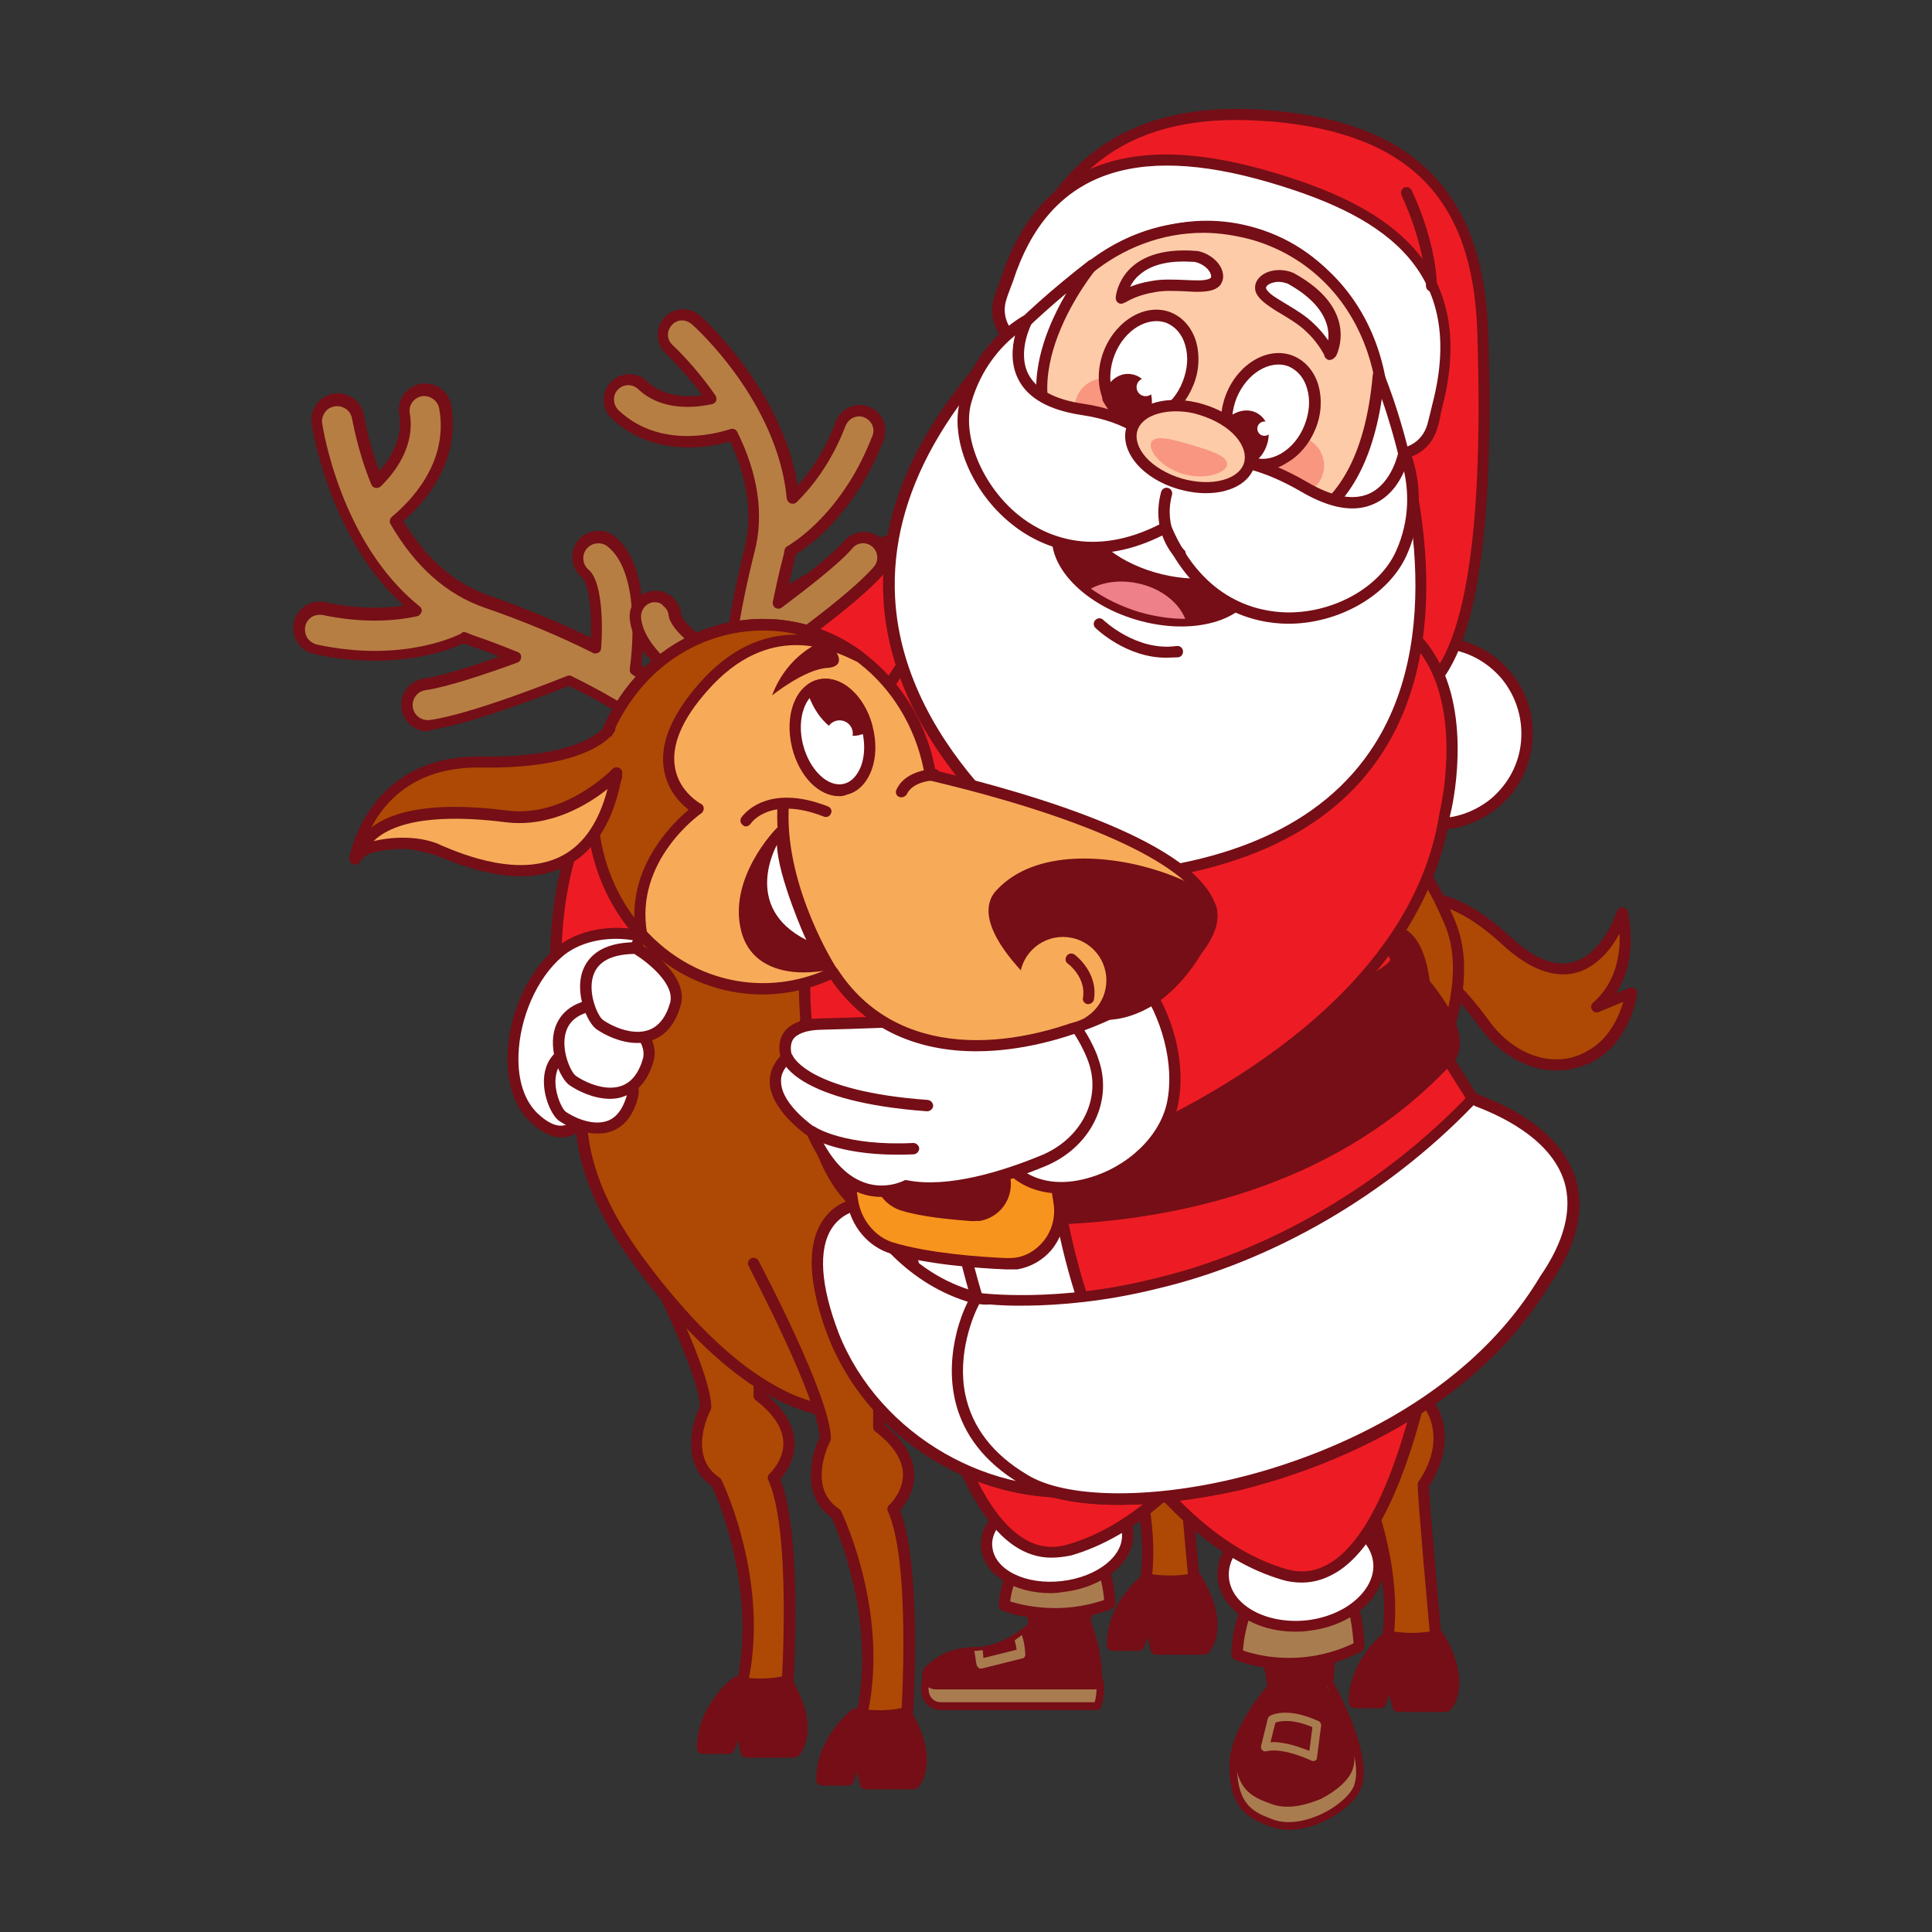 <?xml version="1.0" encoding="utf-8"?>
<!-- Generator: Adobe Illustrator 24.0.1, SVG Export Plug-In . SVG Version: 6.00 Build 0)  -->
<svg version="1.0" id="Layer_1" xmlns="http://www.w3.org/2000/svg" xmlns:xlink="http://www.w3.org/1999/xlink" x="0px" y="0px"
	 viewBox="0 0 512 512" style="enable-background:new 0 0 512 512;" xml:space="preserve">
<rect x="0" y="0" width="512" height="512" fill="#333333" stroke="none"/>
<g>
	<path style="fill:#AD4905;" d="M168,326.6c0,0,19,35.8,19,46.5c0,0-6.9,13.4,2.9,19.9c0,0,14.8,30.6,5.1,59.4h13.3
		c0,0,3.6-45.2-3.3-60.8c0,0,11.3-10-3.8-21.8v-37.4"/>
	<path style="fill:#750E16;" d="M208.3,453.9H195c-0.5,0-0.9-0.2-1.2-0.6s-0.4-0.9-0.2-1.4c8.8-26.3-3.3-54.5-4.9-58
		c-8-5.6-5.7-16.1-3.2-21.2c-0.4-10.6-18.7-45.1-18.8-45.5c-0.4-0.7-0.1-1.6,0.6-2c0.7-0.4,1.6-0.1,2,0.6
		c0.8,1.5,19.2,36.3,19.2,47.2c0,0.2-0.1,0.5-0.2,0.7c-0.3,0.5-6.2,12.3,2.4,17.9c0.2,0.1,0.4,0.4,0.5,0.6
		c0.6,1.2,14.3,30.1,5.8,58.6h9.9c0.5-7.7,2.7-45.2-3.3-58.6c-0.3-0.6-0.1-1.3,0.4-1.7c0,0,3.7-3.4,3.6-8.2
		c-0.1-3.8-2.6-7.6-7.3-11.2c-0.4-0.3-0.6-0.7-0.6-1.2v-37.4c0-0.8,0.7-1.5,1.5-1.5s1.5,0.7,1.5,1.5v36.7c5.1,4.1,7.7,8.5,7.9,13.1
		c0.1,4.7-2.5,8.2-3.8,9.7c6.4,16.4,3.2,58.7,3.1,60.5C209.8,453.3,209.1,453.9,208.3,453.9z M187,373.1L187,373.1L187,373.1z"/>
</g>
<g>
	<path style="fill:#750E16;" d="M195.1,445.9c0,0-9,6.8-9,17.5h7l2.7-7.3l1.9,8.2h12.6c0,0,5.6-5.6-2.2-18.7
		C208.2,445.6,203.4,447.3,195.1,445.9z"/>
	<path style="fill:#750E16;" d="M210.4,465.8h-12.6c-0.7,0-1.3-0.5-1.5-1.2l-0.8-3.4l-0.9,2.6c-0.2,0.6-0.8,1-1.4,1h-7
		c-0.8,0-1.5-0.7-1.5-1.5c0-11.3,9.2-18.4,9.6-18.7c0.3-0.3,0.8-0.4,1.2-0.3c7.7,1.3,12.3-0.2,12.4-0.2c0.7-0.2,1.4,0,1.8,0.7
		c8.3,13.9,2.2,20.2,2,20.5C211.1,465.6,210.8,465.8,210.4,465.8z M198.9,462.8h10.7c0.9-1.4,3-6.1-2.2-15.4
		c-1.9,0.4-6.1,1-11.9,0.1c-1.7,1.4-7.2,6.8-7.8,14.4h4.4l2.3-6.3c0.2-0.6,0.8-1,1.5-1c0.7,0,1.2,0.5,1.4,1.2L198.9,462.8z"/>
</g>
<g>
	<circle style="fill:#FFFFFF;" cx="380.6" cy="194.3" r="24"/>
	<path style="fill:#750E16;" d="M380.7,219.9c-0.8,0-1.6,0-2.3-0.1c-6.8-0.6-12.9-3.8-17.3-9.1c-4.4-5.2-6.4-11.9-5.8-18.6
		c1.3-14,13.7-24.4,27.7-23.1c6.8,0.6,12.9,3.8,17.3,9.1c4.4,5.2,6.4,11.9,5.8,18.6s-3.8,12.9-9.1,17.3
		C392.4,217.8,386.6,219.9,380.7,219.9z M380.6,171.8c-11.5,0-21.4,8.8-22.4,20.5l0,0c-0.5,6,1.3,11.8,5.1,16.5
		c3.9,4.6,9.3,7.5,15.3,8c6,0.5,11.8-1.3,16.5-5.1c4.6-3.9,7.5-9.3,8-15.3s-1.3-11.8-5.1-16.5c-3.9-4.6-9.3-7.5-15.3-8
		C382,171.8,381.3,171.8,380.6,171.8z M356.7,192.2L356.7,192.2L356.7,192.2z"/>
</g>
<g>
	<path style="fill:#ED1C24;" d="M268.1,81c-8.6,35.9,36.5,40.7,58.4,69.9c68.2,90.8,67.9-18.5,66.5-62.8
		c-1.2-36.9-19.3-54.1-55.7-57.3S277.4,42,268.1,81z"/>
	<path style="fill:#750E16;" d="M368.9,187.5c-11.3,0-25.6-11.7-43.6-35.7c-8-10.7-19.1-18-29.9-25c-17.7-11.6-34.4-22.6-28.8-46.1
		l0,0c9.1-38.1,32.3-54.9,70.8-51.4c37.7,3.4,55.8,22.1,57,58.8c2,60.8-4.8,93-20.5,98.5C372.3,187.2,370.7,187.5,368.9,187.5z
		 M327.7,31.8c-31.5,0-50.1,15.9-58.1,49.5l0,0c-5.1,21.5,10,31.4,27.5,42.9c10.9,7.2,22.3,14.6,30.6,25.7
		c19.6,26.1,34.8,37.4,45.3,33.8c14.2-5,20.4-37.2,18.5-95.6c-1.1-35.4-17.9-52.6-54.3-55.9C333.9,32,330.7,31.8,327.7,31.8z
		 M268.1,81L268.1,81L268.1,81z"/>
</g>
<g>
	<path style="fill:#AD4905;" d="M365.6,242c0,0,11.3-13.3,33.4,7.2s30.8-7.4,30.8-7.4s4,15.5-6.8,25l9.2-3.8c0,0-1.7,12.3-11.3,17
		c0,0-0.1,0.1-0.4,0.2c-8.9,4.7-20.1,1-27.3-8.9c-6.4-8.8-16.5-20-25.7-18.3"/>
	<path style="fill:#750E16;" d="M412.4,283.7c-7.3,0-14.9-4.1-20.3-11.5c-5.3-7.3-15.5-19.3-24.2-17.7c-0.8,0.2-1.6-0.4-1.7-1.2
		c-0.2-0.8,0.4-1.6,1.2-1.7c9.8-1.8,20.2,9.3,27.2,18.9c6.7,9.3,17.2,12.7,25.4,8.4c0.2-0.1,0.3-0.2,0.3-0.2c6.1-3,8.8-9.5,9.9-13.2
		l-6.5,2.7c-0.7,0.3-1.5,0-1.8-0.6c-0.4-0.6-0.3-1.4,0.3-1.9c6.3-5.5,7.2-13.2,7-18.3c-2.1,3.9-5.9,8.9-11.6,10.4
		c-5.9,1.5-12.4-1-19.5-7.5c-8.2-7.6-15.9-11.4-22.5-11c-5.7,0.3-8.6,3.7-8.7,3.7c-0.5,0.6-1.5,0.7-2.1,0.2
		c-0.6-0.5-0.7-1.5-0.2-2.1c0.2-0.2,3.8-4.3,10.8-4.7c7.5-0.4,15.9,3.5,24.8,11.8c6.2,5.8,11.8,8.1,16.6,6.8
		c8-2.1,11.7-13.4,11.7-13.5c0.2-0.6,0.8-1.1,1.5-1c0.7,0,1.2,0.5,1.4,1.1c0.1,0.6,3,12.1-3.1,21.6l3.5-1.4c0.5-0.2,1.1-0.1,1.5,0.2
		c0.4,0.3,0.6,0.9,0.6,1.4c-0.1,0.5-2,13.1-12.1,18.1c0,0-0.1,0.1-0.3,0.2C418.5,283,415.4,283.7,412.4,283.7z"/>
</g>
<g>
	<path style="fill:#ED1C24;" d="M261.3,134.4c0,0-107,25.5-113.6,112.1c-7.9,104.1,154.7,4.8,128.9-85"/>
	<path style="fill:#750E16;" d="M177.7,292.5c-5.8,0-11-1.1-15.5-3.5c-8.5-4.4-18.2-15.4-16.1-42.7c2.7-35.9,23.5-66.9,60-89.7
		c27.5-17.1,54.5-23.7,54.8-23.8c0.8-0.2,1.6,0.3,1.8,1.1c0.2,0.8-0.3,1.6-1.1,1.8c-0.3,0.1-26.9,6.5-54,23.4
		c-24.8,15.5-55.2,43.2-58.5,87.3c-1.5,20.3,3.5,34,14.5,39.8c15.5,8.1,42.7-0.2,67.7-20.6c27.5-22.4,55.4-63.1,43.8-103.8
		c-0.2-0.8,0.2-1.6,1-1.9c0.8-0.2,1.6,0.2,1.9,1c12.1,42.1-16.5,84-44.7,107C213.9,283.9,193.7,292.5,177.7,292.5z"/>
</g>
<g>
	<path style="fill:#FFFFFF;" d="M155.5,294.3c0,0-4.3,11.2-14.1,1.8c-9.9-9.4-5.6-33.2,6.7-43.7s37.9-3.8,39,12.1
		c0,0-16.1-8.6-24.6,2.9S155.5,294.3,155.5,294.3z"/>
	<path style="fill:#750E16;" d="M148.7,301.4c-2.6,0-5.4-1.4-8.3-4.2c-4-3.8-6.1-10.1-5.9-17.5c0.3-10.9,5.3-22.1,12.7-28.4
		c6.9-5.9,18.6-7.1,28.4-3c7.8,3.3,12.6,9.1,13,16.1c0,0.5-0.2,1.1-0.7,1.4c-0.5,0.3-1,0.3-1.5,0.1c-0.6-0.3-15.1-7.8-22.6,2.5
		c-8,10.9-6.7,25.7-6.7,25.9c0,0.2,0,0.5-0.1,0.7c-0.1,0.2-2.1,5.3-6.6,6.3C149.7,301.3,149.2,301.4,148.7,301.4z M163.3,248.8
		c-5.5,0-10.7,1.6-14.3,4.7c-6.7,5.7-11.3,16.2-11.6,26.2c-0.2,6.6,1.6,12,5,15.3c2.7,2.6,5.2,3.7,7.2,3.2c2.5-0.6,4-3.3,4.4-4.2
		c-0.2-2.6-0.7-16.6,7.3-27.5c7-9.5,18.6-6.5,23.8-4.5c-1.3-4.6-5.1-8.5-10.8-10.9C170.8,249.6,167,248.8,163.3,248.8z"/>
</g>
<g>
	<g>
		<path style="fill:#AD4905;" d="M345.1,308.8c0,0,14.2,50.3,14.2,61c0,0-8,17.1,1.8,23.5c0,0,9.8,22.5,6.2,42.8h13.3
			c0,0-3.6-38.5-3.6-42.8c0,0,11.6-15-3.6-26.7v-37.4"/>
		<path style="fill:#750E16;" d="M380.7,437.6h-13.3c-0.4,0-0.9-0.2-1.1-0.5s-0.4-0.8-0.3-1.2c3.2-18.2-4.7-38.5-6-41.5
			c-9.5-6.8-3.2-22.3-2.1-24.8c-0.3-11-14-59.7-14.2-60.2c-0.2-0.8,0.2-1.6,1-1.9c0.8-0.2,1.6,0.2,1.9,1
			c0.6,2.1,14.3,50.6,14.3,61.4c0,0.2,0,0.4-0.1,0.6c-0.1,0.2-7.3,16,1.2,21.6c0.2,0.2,0.4,0.4,0.6,0.7c0.4,0.9,9.4,21.9,6.6,41.9
			h9.9c-0.7-7.5-3.4-37.4-3.4-41.3c0-0.3,0.1-0.7,0.3-0.9c0.4-0.6,10.4-13.9-3.3-24.6c-0.4-0.3-0.6-0.7-0.6-1.2v-37.4
			c0-0.8,0.7-1.5,1.5-1.5s1.5,0.7,1.5,1.5v36.7c13.8,11.3,5.4,25.2,3.6,27.9c0.2,5.9,3.5,41.8,3.5,42.2c0,0.4-0.1,0.8-0.4,1.1
			S381.1,437.6,380.7,437.6z M359.3,369.8L359.3,369.8L359.3,369.8z"/>
	</g>
	<g>
		<path style="fill:#750E16;" d="M367.8,433.8c0,0-9,6.8-9,17.5h7l2.7-7.3l1.9,8.2h12.6c0,0,5.6-5.6-2.2-18.7
			C380.9,433.5,376.1,435.2,367.8,433.8z"/>
		<path style="fill:#750E16;" d="M383.1,453.7h-12.6c-0.7,0-1.3-0.5-1.5-1.2l-0.8-3.4l-0.9,2.6c-0.2,0.6-0.8,1-1.4,1h-7
			c-0.8,0-1.5-0.7-1.5-1.5c0-11.3,9.2-18.4,9.6-18.7c0.3-0.3,0.8-0.4,1.2-0.3c7.7,1.3,12.3-0.2,12.4-0.2c0.7-0.2,1.4,0,1.8,0.7
			c8.3,13.9,2.2,20.2,2,20.5C383.9,453.5,383.5,453.7,383.1,453.7z M371.7,450.7h10.7c0.9-1.4,3-6.1-2.2-15.4
			c-1.9,0.4-6.1,1-11.9,0.1c-1.7,1.4-7.2,6.8-7.8,14.4h4.4l2.3-6.3c0.2-0.6,0.8-1,1.5-1c0.7,0,1.2,0.5,1.4,1.2L371.7,450.7z"/>
	</g>
</g>
<g>
	<g>
		<path style="fill:#AD4905;" d="M281,293.6c0,0,14.2,50.3,14.2,61c0,0-8,17.1,1.8,23.5c0,0,9.8,22.5,6.2,42.8h13.3
			c0,0-3.6-38.5-3.6-42.8c0,0,11.6-15-3.6-26.7v-37.4"/>
		<path style="fill:#750E16;" d="M316.6,422.3h-13.3c-0.4,0-0.9-0.2-1.1-0.5s-0.4-0.8-0.3-1.2c3.2-18.2-4.7-38.5-6-41.5
			c-9.5-6.8-3.2-22.3-2.1-24.8c-0.3-11-14-59.7-14.2-60.2c-0.2-0.8,0.2-1.6,1-1.9c0.8-0.2,1.6,0.2,1.9,1
			c0.6,2.1,14.3,50.6,14.3,61.4c0,0.2,0,0.4-0.1,0.6c-0.1,0.2-7.3,16,1.2,21.6c0.2,0.2,0.4,0.4,0.6,0.7c0.4,0.9,9.4,21.9,6.6,41.9
			h9.9c-0.7-7.5-3.4-37.4-3.4-41.3c0-0.3,0.1-0.7,0.3-0.9c0.4-0.6,10.4-13.9-3.3-24.6c-0.4-0.3-0.6-0.7-0.6-1.2v-37.4
			c0-0.8,0.7-1.5,1.5-1.5s1.5,0.7,1.5,1.5v36.7c13.8,11.3,5.4,25.2,3.6,27.9c0.2,5.9,3.5,41.8,3.5,42.2c0,0.4-0.1,0.8-0.4,1.1
			S317,422.3,316.6,422.3z M295.2,354.5L295.2,354.5L295.2,354.5z"/>
	</g>
	<g>
		<path style="fill:#750E16;" d="M303.7,418.5c0,0-9,6.8-9,17.5h7l2.7-7.3l1.9,8.2H319c0,0,5.6-5.6-2.2-18.7
			C316.8,418.3,312,420,303.7,418.5z"/>
		<path style="fill:#750E16;" d="M319,438.5h-12.6c-0.7,0-1.3-0.5-1.5-1.2l-0.8-3.4l-0.9,2.6c-0.2,0.6-0.8,1-1.4,1h-7
			c-0.8,0-1.5-0.7-1.5-1.5c0-11.3,9.2-18.4,9.6-18.7c0.3-0.3,0.8-0.4,1.2-0.3c7.7,1.3,12.3-0.2,12.4-0.2c0.7-0.2,1.4,0,1.8,0.7
			c8.3,13.9,2.2,20.2,2,20.5C319.8,438.3,319.4,438.5,319,438.5z M307.6,435.5h10.7c0.9-1.4,3-6.1-2.2-15.4c-1.9,0.4-6.1,1-11.9,0.1
			c-1.7,1.4-7.2,6.8-7.8,14.4h4.4l2.3-6.3c0.2-0.6,0.8-1,1.5-1c0.7,0,1.2,0.5,1.4,1.2L307.6,435.5z"/>
	</g>
</g>
<g>
	<path style="fill:#AD4905;" d="M335.2,210.1c0,0,30.3-10.4,49,34.4c10.8,25.9-20.9,66.8-20.9,66.8L335.2,210.1z"/>
	<path style="fill:#750E16;" d="M363.4,312.8c-0.1,0-0.2,0-0.3,0c-0.6-0.1-1-0.5-1.2-1.1l-28.2-101.2c-0.2-0.8,0.2-1.6,1-1.8
		c0.3-0.1,8.1-2.7,18.4,0.4c9.4,2.8,22.6,11.2,32.5,34.9c11.1,26.4-19.8,66.6-21.1,68.3C364.3,312.6,363.9,312.8,363.4,312.8z
		 M337.1,211.1l26.9,96.8c6.5-9.1,27.8-41.6,18.9-62.8C366.9,207,343.1,209.7,337.1,211.1z"/>
</g>
<g>
	<path style="fill:#B77E44;" d="M175.8,182.3c-0.2-0.2-2.7-2.1-7.5-4.9c0.8-6.4,2.6-26.5-6.3-33.8c-2.4-1.9-5.8-1.6-7.7,0.8
		c-1.9,2.4-1.6,5.8,0.8,7.7c2.5,2.1,3.4,11,2.8,19.5c-7.3-3.7-16.9-7.9-29-12.1c-11.2-3.9-18.8-12.5-24-21.4
		c5.1-4.1,15.8-14.9,13.2-30.1c-0.5-3-3.4-5-6.4-4.5c-3,0.5-5,3.4-4.5,6.4c1.4,8-3.6,14.4-7.3,18c-3.7-9.3-4.9-16.9-5-17.1
		c-0.4-3-3.2-5.1-6.2-4.6c-3,0.4-5.1,3.2-4.6,6.2c0.2,1.5,5,32.2,26.3,49.3c-5.6,1.2-14,1.9-24.4-0.3c-3-0.7-5.9,1.2-6.5,4.2
		c-0.6,3,1.2,5.9,4.2,6.5c5.8,1.3,11,1.7,15.7,1.7c12.7,0,21.2-3.6,23.6-4.7c0.8,0.3,1.5,0.6,2.3,0.9c4.1,1.4,7.9,2.9,11.3,4.3
		c-8.2,3-18.6,6.5-24,7.2c-3,0.4-5.1,3.2-4.7,6.2c0.4,2.8,2.7,4.8,5.4,4.8c0.2,0,0.5,0,0.7,0c11-1.5,35.1-11.1,36.1-11.5
		c0.2-0.1,0.4-0.2,0.7-0.3c12.3,6,18.1,10.4,18.3,10.5c1,0.8,2.2,1.2,3.4,1.2c1.6,0,3.3-0.7,4.3-2.1
		C178.7,187.6,178.2,184.1,175.8,182.3z"/>
	<path style="fill:#750E16;" d="M113.3,193.8c-3.5,0-6.5-2.6-6.9-6.1c-0.5-3.8,2.2-7.4,6-7.9c4.7-0.6,13.4-3.5,19.9-5.8
		c-2.5-1-5-1.9-7.6-2.8c-0.6-0.2-1.2-0.4-1.8-0.7c-3,1.4-11.4,4.6-23.6,4.6c-5.3,0-10.7-0.6-16.1-1.8c-1.8-0.4-3.4-1.5-4.4-3.1
		c-1-1.6-1.3-3.4-0.9-5.3c0.4-1.8,1.5-3.4,3.1-4.4c1.6-1,3.5-1.3,5.3-0.9c8.5,1.9,15.6,1.6,20.7,0.9c-19.7-17.8-24.2-46.9-24.4-48.2
		c-0.3-1.8,0.2-3.7,1.3-5.2c1.1-1.5,2.7-2.5,4.6-2.8c1.8-0.3,3.7,0.2,5.2,1.3c1.5,1.1,2.5,2.8,2.8,4.6c0,0.1,1,6.4,4,14.6
		c3.3-3.7,6.3-8.9,5.3-15c-0.7-3.8,1.9-7.4,5.7-8.1c3.8-0.6,7.4,1.9,8.1,5.7c2.6,15.1-7.3,26-12.7,30.7c6,9.9,13.6,16.6,22.6,19.7
		c9.8,3.4,18.9,7.2,27.1,11.2c0.3-8.6-0.9-14.8-2.4-16c-1.4-1.2-2.3-2.9-2.5-4.7c-0.2-1.9,0.4-3.7,1.5-5.1s2.9-2.3,4.7-2.5
		c1.9-0.2,3.7,0.4,5.1,1.5c8.9,7.3,8,25.6,7,34.1c4.4,2.7,6.6,4.3,6.8,4.5c3,2.4,3.6,6.8,1.2,9.8c-1.3,1.7-3.4,2.7-5.5,2.7
		c-1.6,0-3-0.5-4.3-1.5c-0.2-0.2-5.7-4.3-17.4-10c0,0-0.1,0-0.1,0c-1,0.4-25.3,10.1-36.5,11.6C113.9,193.8,113.6,193.8,113.3,193.8z
		 M122.9,167.5c0.2,0,0.4,0,0.6,0.1c0.7,0.3,1.5,0.6,2.3,0.9c3.9,1.3,7.7,2.8,11.4,4.3c0.6,0.2,1,0.8,0.9,1.4c0,0.6-0.4,1.2-1,1.4
		c-7.9,2.9-18.6,6.5-24.3,7.3c-2.2,0.3-3.7,2.3-3.4,4.5c0.3,2.2,2.3,3.7,4.5,3.4c10.8-1.4,34.7-11,35.7-11.4
		c0.2-0.1,0.3-0.1,0.5-0.2c0.4-0.2,1-0.3,1.4,0c12.3,6,18.3,10.5,18.5,10.7c0.7,0.6,1.6,0.8,2.5,0.8c1.2,0,2.4-0.6,3.2-1.5
		c1.4-1.7,1-4.3-0.7-5.6c0,0,0,0,0,0c-0.1-0.1-2.5-1.9-7.4-4.8c-0.5-0.3-0.8-0.9-0.7-1.5c0.8-5.9,2.6-25.6-5.8-32.4
		c-0.8-0.7-1.9-1-2.9-0.9c-1.1,0.1-2,0.6-2.7,1.4c-0.7,0.8-1,1.9-0.9,2.9c0.1,1.1,0.6,2,1.4,2.7c3.3,2.7,3.9,12.9,3.3,20.8
		c0,0.5-0.3,1-0.8,1.2c-0.4,0.2-1,0.3-1.4,0c-8.6-4.3-18.3-8.4-28.8-12c-10-3.5-18.3-10.9-24.8-22.1c-0.4-0.6-0.2-1.4,0.3-1.9
		c4.6-3.8,15.2-14.2,12.6-28.7c-0.4-2.2-2.5-3.6-4.6-3.3c-2.2,0.4-3.6,2.5-3.2,4.6c1.5,8.8-4.2,15.9-7.7,19.3
		c-0.4,0.3-0.9,0.5-1.4,0.4c-0.5-0.1-0.9-0.4-1.1-0.9c-3.9-9.6-5-17.4-5.1-17.4c-0.2-1.1-0.7-2-1.6-2.6c-0.9-0.6-1.9-0.9-3-0.7
		c-1.1,0.2-2,0.7-2.6,1.6c-0.6,0.9-0.9,1.9-0.7,3c0.2,1.3,4.9,31.6,25.8,48.4c0.5,0.4,0.7,1,0.5,1.5s-0.6,1-1.1,1.1
		c-5.4,1.2-14.1,2-25-0.3c-1-0.2-2.1,0-3,0.5c-0.9,0.6-1.5,1.5-1.7,2.5c-0.2,1,0,2.1,0.5,3c0.6,0.9,1.5,1.5,2.5,1.8
		c5.2,1.1,10.4,1.7,15.4,1.7c12.5,0,20.7-3.5,22.9-4.6C122.5,167.5,122.7,167.5,122.9,167.5z"/>
</g>
<g>
	<path style="fill:#B77E44;" d="M192.1,195.5c0-0.3-0.2-3.2,0-8.6c-5.6-2.7-22.6-11.9-23.8-22.9c-0.3-2.9,1.8-5.5,4.7-5.8
		c2.9-0.3,5.5,1.8,5.8,4.7c0.3,3.1,7.1,8.5,14.2,12.6c0.9-7.8,2.6-17.7,5.6-29.6c2.8-11-0.1-21.7-4.5-30.6c-6,1.9-20.3,4.8-31.2-5.4
		c-2.1-2-2.2-5.3-0.2-7.5c2-2.1,5.3-2.2,7.5-0.2c5.7,5.3,13.5,4.7,18.3,3.6c-5.5-7.9-11-12.9-11.1-13c-2.2-1.9-2.4-5.3-0.4-7.5
		c1.9-2.2,5.3-2.4,7.5-0.4c1.1,1,23.2,21.1,25.7,47.2c3.9-3.9,9-10.2,12.6-19.8c1-2.7,4.1-4.1,6.8-3c2.7,1,4.1,4.1,3,6.8
		c-2,5.3-4.4,9.8-6.9,13.6c-6.7,10.2-14,15.1-16.3,16.4c-0.2,0.8-0.3,1.6-0.5,2.3c-1,4-1.9,7.8-2.6,11.4c6.7-5,15-11.5,18.5-15.5
		c1.9-2.2,5.3-2.4,7.5-0.5c2,1.8,2.4,4.7,1,6.9c-0.1,0.2-0.3,0.4-0.4,0.6c-7,8-27.4,22.3-28.3,22.9c-0.2,0.1-0.4,0.3-0.6,0.4
		c-1.7,13-1.2,20.1-1.2,20.2c0.1,1.2-0.2,2.4-0.9,3.3c-0.9,1.3-2.3,2.2-4,2.4C194.9,200.6,192.3,198.4,192.1,195.5z"/>
	<path style="fill:#750E16;" d="M197.4,201.9c-3.5,0-6.5-2.7-6.8-6.3l0,0c0-0.1-0.2-2.8,0-7.8c-7.4-3.7-22.6-12.6-23.7-23.7
		c-0.2-1.8,0.3-3.6,1.5-5s2.8-2.3,4.6-2.5c1.8-0.2,3.6,0.3,5,1.5s2.3,2.8,2.5,4.6c0.2,1.8,4.5,6,11.5,10.3c1.1-8.7,2.9-18,5.3-27.6
		c2.2-8.8,0.9-18.4-3.8-28.4c-6.6,1.9-20.6,4-31.4-6.1c-2.7-2.6-2.8-6.9-0.3-9.6c2.6-2.7,6.9-2.9,9.6-0.3c4.3,4,10,4.4,14.7,3.7
		c-5-6.7-9.5-10.8-9.5-10.9c-1.4-1.2-2.2-2.9-2.3-4.7c-0.1-1.8,0.5-3.5,1.7-4.9c2.5-2.8,6.8-3,9.6-0.5c0.9,0.8,21.8,19.8,25.8,45
		c3.3-3.7,7.2-9.2,10.1-17c0.7-1.7,1.9-3,3.6-3.8c1.7-0.7,3.5-0.8,5.2-0.1c3.5,1.3,5.2,5.3,3.9,8.8c-1.9,5-4.3,9.6-7.1,13.8
		c-6.4,9.8-13.4,14.8-16.2,16.5c-0.1,0.6-0.3,1.2-0.4,1.8c-0.6,2.5-1.2,4.9-1.7,7.4c5.2-4,12-9.4,15-12.8c2.5-2.8,6.7-3.1,9.6-0.7
		c2.6,2.2,3.1,6,1.2,8.9c-0.2,0.3-0.3,0.5-0.5,0.7c-7.1,8.2-27.7,22.6-28.6,23.2c0,0,0,0-0.1,0c-1.6,12.4-1.1,19.1-1.1,19.2
		c0.1,1.5-0.3,3-1.1,4.2c-1.2,1.8-3,2.9-5.1,3C197.7,201.9,197.6,201.9,197.4,201.9z M173.6,159.6c-0.1,0-0.3,0-0.4,0
		c-1,0.1-1.9,0.6-2.5,1.4s-0.9,1.8-0.8,2.8c1.1,10.3,17.8,19.2,22.9,21.7c0.5,0.3,0.9,0.8,0.8,1.4c-0.2,5.5,0,8.3,0,8.5c0,0,0,0,0,0
		c0.2,2.1,2,3.6,4.1,3.5c1.2-0.1,2.2-0.7,2.9-1.7c0.5-0.7,0.7-1.5,0.6-2.4c0-0.1-0.5-7.4,1.2-20.5c0.1-0.5,0.4-0.9,0.8-1.1
		c0.1-0.1,0.3-0.2,0.4-0.3c0.2-0.1,21.1-14.7,28-22.7c0.1-0.1,0.2-0.3,0.3-0.4c1-1.6,0.7-3.7-0.7-4.9c-1.6-1.4-4-1.2-5.3,0.4
		c-3.6,4.2-12.2,10.8-18.7,15.7c-0.5,0.4-1.2,0.4-1.7,0.1c-0.5-0.3-0.8-1-0.7-1.6c0.8-3.8,1.6-7.6,2.6-11.4c0.2-0.8,0.4-1.5,0.5-2.3
		c0.1-0.4,0.3-0.8,0.7-1c2-1.2,9.2-5.9,15.8-16c2.7-4,4.9-8.5,6.8-13.3c0.8-1.9-0.2-4.1-2.2-4.9c-0.9-0.4-2-0.3-2.9,0.1
		c-0.9,0.4-1.6,1.2-2,2.1c-3.8,10-9.2,16.6-13,20.3c-0.4,0.4-1,0.5-1.6,0.3c-0.5-0.2-0.9-0.7-1-1.3c-2.4-25.6-24.2-45.4-25.2-46.2
		c-1.6-1.4-4-1.3-5.3,0.3c-0.7,0.8-1,1.7-1,2.7c0.1,1,0.5,1.9,1.3,2.6c0.1,0.1,5.7,5.2,11.3,13.3c0.3,0.4,0.3,0.9,0.2,1.4
		c-0.2,0.5-0.6,0.8-1.1,0.9c-4.6,1-13.4,1.9-19.6-4c-1.5-1.4-3.9-1.4-5.4,0.2c-1.4,1.5-1.3,3.9,0.2,5.4c10.3,9.7,24.2,6.8,29.7,5
		c0.7-0.2,1.5,0.1,1.8,0.8c5.5,11.1,7.1,21.8,4.6,31.6c-2.6,10.3-4.5,20.2-5.6,29.5c-0.1,0.5-0.4,0.9-0.8,1.2c-0.4,0.2-1,0.2-1.4,0
		c-6.6-3.7-14.5-9.6-15-13.7c-0.1-1-0.6-1.9-1.4-2.5C175.3,159.9,174.5,159.6,173.6,159.6z"/>
</g>
<g>
	<path style="fill:#AD4905;" d="M262.4,227.9c0,0,10.3,26,7.9,76.8c-2.4,50.8-40.5,110.8-100.6,30.4
		c-30.5-40.8-13.3-65.7,18.4-117.1C205.4,190,262.4,227.9,262.4,227.9z"/>
	<path style="fill:#750E16;" d="M224.6,375.8c-13.6,0-32.6-8.4-56-39.8c-14.3-19.1-18.9-35.8-14.8-54c3.9-17.3,15.4-36,30-59.7
		l3.1-5c3.3-5.4,8.3-8.9,14.7-10.3c23.7-5.2,60.1,18.7,61.6,19.7c0.3,0.2,0.5,0.4,0.6,0.7c0.4,1.1,10.4,26.9,8,77.4
		c-1.4,29.2-14.8,62.6-38,69.7C231.2,375.2,228.1,375.8,224.6,375.8z M208.9,209.2c-2.3,0-4.5,0.2-6.6,0.7
		c-5.6,1.2-9.9,4.2-12.8,8.9l-3.1,5c-29.4,47.7-44.2,71.7-15.3,110.4c22.4,30,43.8,42.9,62,37.4c21.8-6.7,34.6-38.7,35.9-66.9
		c2.2-46.4-6.4-72.1-7.7-75.7C257.5,226.5,229.9,209.2,208.9,209.2z"/>
</g>
<g>
	<path style="fill:#AD4905;" d="M199.6,334.9c0,0,19,35.8,19,46.5c0,0-6.9,13.4,2.9,19.9c0,0,14.8,30.6,5.1,59.4H240
		c0,0,3.6-45.2-3.3-60.8c0,0,11.3-10-3.8-21.8v-37.4"/>
	<path style="fill:#750E16;" d="M240,462.2h-13.3c-0.5,0-0.9-0.2-1.2-0.6s-0.4-0.9-0.2-1.4c8.8-26.3-3.3-54.5-4.9-58
		c-8-5.6-5.7-16.1-3.2-21.2c-0.4-10.6-18.7-45.1-18.8-45.5c-0.4-0.7-0.1-1.6,0.6-2c0.7-0.4,1.6-0.1,2,0.6
		c0.8,1.5,19.2,36.3,19.2,47.2c0,0.2-0.1,0.5-0.2,0.7c-0.3,0.5-6.2,12.3,2.4,17.9c0.2,0.1,0.4,0.4,0.5,0.6
		c0.6,1.2,14.3,30.1,5.8,58.6h9.9c0.5-7.7,2.7-45.2-3.3-58.6c-0.3-0.6-0.1-1.3,0.4-1.7c0,0,3.7-3.4,3.6-8.2
		c-0.1-3.8-2.6-7.6-7.3-11.2c-0.4-0.3-0.6-0.7-0.6-1.2v-37.4c0-0.8,0.7-1.5,1.5-1.5s1.5,0.7,1.5,1.5v36.7c5.1,4.1,7.7,8.5,7.9,13.1
		c0.1,4.7-2.5,8.2-3.8,9.7c6.4,16.4,3.2,58.7,3.1,60.5C241.4,461.6,240.7,462.2,240,462.2z M218.6,381.4L218.6,381.4L218.6,381.4z"
		/>
</g>
<g>
	<g>
		<path style="fill:#A97C50;" d="M290.5,443.4c0,0,2.3,3.1,0.4,8.8h-41.7c0,0-5.6,0-3.8-7.5"/>
		<path style="fill:#750E16;" d="M290.9,453.2h-41.7c-0.1,0-2.5,0-4-2c-1.2-1.6-1.5-3.8-0.7-6.8c0.1-0.5,0.7-0.9,1.2-0.7
			c0.5,0.1,0.9,0.7,0.7,1.2c-0.6,2.2-0.4,4,0.4,5c0.9,1.2,2.4,1.2,2.4,1.2h40.9c1.3-4.7-0.4-7.2-0.4-7.2c-0.3-0.4-0.2-1.1,0.2-1.4
			c0.4-0.3,1.1-0.2,1.4,0.2c0.1,0.1,2.5,3.6,0.5,9.7C291.7,452.9,291.3,453.2,290.9,453.2z"/>
	</g>
	<g>
		<path style="fill:#750E16;" d="M265.5,384.4c0,0,8.7,31.7,8.7,50.3l11.6,1.1c0,0,12.6-46.5,12.1-63.3"/>
		<path style="fill:#750E16;" d="M285.7,437.3c0,0-0.1,0-0.1,0l-11.6-1.1c-0.8-0.1-1.4-0.7-1.4-1.5c0-18.2-8.5-49.6-8.6-49.9
			c-0.2-0.8,0.3-1.6,1.1-1.8c0.8-0.2,1.6,0.3,1.8,1.1c0.3,1.3,8.3,30.6,8.7,49.3l9,0.9c2-7.4,12.1-46.7,11.7-61.7
			c0-0.8,0.6-1.5,1.5-1.5c0.9-0.1,1.5,0.6,1.5,1.5c0.5,16.9-11.6,61.9-12.1,63.8C287,436.8,286.4,437.3,285.7,437.3z"/>
	</g>
	<g>
		<path style="fill:#750E16;" d="M287.1,428.2c0,0,5.1,12.8,3,18H248c-1.9,0-2.8-2.3-1.5-3.6c2.2-2.2,5.9-4.6,11.8-4.6
			c10.8,0,19.5-10.8,19.5-10.8"/>
		<path style="fill:#750E16;" d="M290.1,447.7H248c-1.5,0-2.8-0.9-3.4-2.2c-0.6-1.4-0.3-2.9,0.8-3.9c2.3-2.3,6.4-5.1,12.9-5.1
			c9.9,0,18.3-10.1,18.3-10.2c0.5-0.6,1.5-0.7,2.1-0.2c0.6,0.5,0.7,1.5,0.2,2.1c-0.4,0.5-9.3,11.3-20.7,11.3
			c-5.4,0-8.8,2.3-10.7,4.2c-0.2,0.2-0.2,0.5-0.1,0.6c0,0.1,0.2,0.4,0.6,0.4h41c0.8-4.2-2-12.8-3.3-15.9c-0.3-0.8,0.1-1.6,0.8-1.9
			c0.8-0.3,1.6,0.1,1.9,0.8c0.5,1.4,5.2,13.5,3,19.1C291.3,447.3,290.7,447.7,290.1,447.7z"/>
	</g>
	<g>
		<path style="fill:#A97C50;" d="M269,415.3c0,0-2.7,5-2.9,10.2c0,0,12.9,5.3,28-0.4c0,0-0.1-8-3.3-11.6"/>
		<path style="fill:#750E16;" d="M279.6,429.2c-8,0-13.6-2.2-14-2.4c-0.6-0.2-1-0.8-0.9-1.4c0.2-5.5,2.9-10.6,3-10.8
			c0.4-0.7,1.3-1,2-0.6c0.7,0.4,1,1.3,0.6,2c0,0-2.1,4-2.6,8.4c3.2,1,13.4,3.6,24.9-0.4c-0.2-2.6-0.9-7.3-2.9-9.5
			c-0.6-0.6-0.5-1.6,0.1-2.1c0.6-0.6,1.6-0.5,2.1,0.1c3.6,4,3.7,12.2,3.7,12.5c0,0.6-0.4,1.2-1,1.4
			C289.2,428.5,284,429.2,279.6,429.2z"/>
	</g>
	<path style="fill:#A97C50;" d="M270.9,439.5l-10.8,2.7c-0.1,0-0.2,0-0.2,0c-0.5,0-0.9-0.4-1.1-1c-0.2-0.8-0.4-2.8-0.6-3.7
		c0.8,0,1.5-0.1,2.2-0.2c0.1,0.4,0.2,1.8,0.2,2.1l8.8-2.2c-0.1-0.9-0.3-1.7-0.5-2.5c0.7-0.5,1.3-0.9,1.9-1.4c0.5,1.4,0.8,3,0.9,4.9
		C271.8,438.9,271.5,439.4,270.9,439.5z"/>
</g>
<g>
	<path style="fill:#A97C50;" d="M338.2,445.7c0,0-11.6,12-11.4,22.7c0.2,10.7,4.7,12.7,10.3,14.8c8.6,3.2,20.9-4.3,22.8-9.8
		c3-9.1-8.1-28.3-8.1-28.3L338.2,445.7z"/>
	<path style="fill:#750E16;" d="M341.6,484.9c-1.7,0-3.4-0.3-4.8-0.8c-6.3-2.3-10.8-4.8-11-15.7c-0.2-11,11.2-22.9,11.7-23.4
		c0.2-0.2,0.4-0.3,0.7-0.3l13.5-0.7c0.4,0,0.7,0.2,0.9,0.5c0.5,0.8,11.4,19.7,8.2,29.1c-1,3.1-4.8,6.6-9.6,8.9
		C347.9,484.1,344.6,484.9,341.6,484.9z M338.7,446.6c-1.7,1.9-11,12.4-10.9,21.7c0.2,10.3,4.6,12,9.6,13.9
		c3.5,1.3,8.2,0.7,12.9-1.5c4.2-2,7.8-5.2,8.6-7.7c2.6-7.8-6-23.9-7.7-27L338.7,446.6z"/>
</g>
<g>
	<path style="fill:#750E16;" d="M341.5,443.8c0,0-13,11.3-12.9,20.4c0.2,9.2,4,10.6,8.8,12.3c7.3,2.7,17.9-3.7,19.5-8.4
		c2.6-7.8-7.9-22.5-7.9-22.5L341.5,443.8z"/>
	<path style="fill:#750E16;" d="M341.3,478.8c-1.6,0-3-0.2-4.3-0.7c-5-1.8-9.6-3.6-9.8-13.7c-0.2-9.7,12.8-21.1,13.4-21.6
		c0.4-0.3,0.9-0.4,1.3-0.3l7.5,1.8c0.3,0.1,0.7,0.3,0.9,0.6c0.4,0.6,11,15.4,8.2,23.9c-0.9,2.8-4.3,5.9-8.6,8
		C346.9,478,344,478.8,341.3,478.8z M341.9,445.5c-2.4,2.2-11.9,11.5-11.8,18.8c0.1,8.1,3.2,9.2,7.8,10.9c2.9,1.1,6.7,0.6,10.6-1.2
		c3.5-1.7,6.4-4.2,7-6.2c1.9-5.6-4.4-16.4-7.4-20.7L341.9,445.5z"/>
</g>
<g>
	<path style="fill:#750E16;" d="M321.1,394.1c0,0,14.6,35,16.4,54.1l14.4-2.6c0,0,3.4-49.6,1.2-66.9"/>
	<path style="fill:#750E16;" d="M337.5,449.7c-0.3,0-0.6-0.1-0.9-0.3c-0.3-0.3-0.5-0.6-0.6-1.1c-1.8-18.7-16.2-53.3-16.3-53.7
		c-0.3-0.8,0-1.6,0.8-2c0.8-0.3,1.6,0,2,0.8c0.6,1.4,13.9,33.5,16.3,52.9l11.7-2.1c0.5-7.6,3.1-50,1.1-65.5
		c-0.1-0.8,0.5-1.6,1.3-1.7c0.8-0.1,1.6,0.5,1.7,1.3c2.2,17.2-1,65.2-1.2,67.2c0,0.7-0.6,1.3-1.2,1.4l-14.4,2.6
		C337.7,449.7,337.6,449.7,337.5,449.7z"/>
</g>
<g>
	<path style="fill:#A97C50;" d="M330.9,424.3c0,0-3,7-3.1,14.1c0,0,15.1,6.7,32.4-2c0,0-0.2-10.9-4-15.7"/>
	<path style="fill:#750E16;" d="M341.5,442.4c-8.3,0-13.9-2.4-14.3-2.6c-0.6-0.2-0.9-0.8-0.9-1.4c0.2-7.4,3.1-14.4,3.3-14.7
		c0.3-0.8,1.2-1.1,2-0.8c0.8,0.3,1.1,1.2,0.8,2c0,0.1-2.6,6.1-3,12.5c3.4,1.2,15.6,4.6,29.3-1.9c-0.2-2.7-0.8-10.3-3.7-13.9
		c-0.5-0.6-0.4-1.6,0.2-2.1c0.7-0.5,1.6-0.4,2.1,0.2c4.1,5.1,4.3,16.2,4.3,16.6c0,0.6-0.3,1.1-0.8,1.4
		C353.8,441.3,347,442.4,341.5,442.4z"/>
</g>
<g>
	<path style="fill:#A97C50;" d="M347.9,466.7c-0.1,0-0.2-0.1-0.3-0.1c-0.1,0-7.4-3.6-12-2.5c-0.4,0.1-0.8,0-1.1-0.3
		c-0.3-0.3-0.4-0.7-0.3-1.1l1.8-7.3c0.1-0.2,0.2-0.4,0.4-0.6c0.2-0.1,4.3-2.7,13,1.3c0.5,0.2,0.8,0.8,0.7,1.3l-1.1,8.5
		c0,0.3-0.2,0.6-0.5,0.7C348.3,466.7,348.1,466.7,347.9,466.7z M339.8,461.9c2.9,0.4,5.6,1.5,7.2,2.1l0.8-6.3
		c-5.7-2.4-8.9-1.5-9.8-1.2l-1.3,5.2C337.7,461.6,338.8,461.7,339.8,461.9z"/>
</g>
<g>
	
		<ellipse transform="matrix(0.994 -0.112 0.112 0.994 -44.552 41.365)" style="fill:#FFFFFF;" cx="344.8" cy="416.1" rx="20.7" ry="14.8"/>
	<path style="fill:#750E16;" d="M343.2,432.4c-10.7,0-19.6-5.8-20.5-13.9c-0.5-4.4,1.4-8.8,5.3-12.4c3.8-3.4,9.1-5.7,14.9-6.3
		c5.8-0.7,11.5,0.4,15.9,2.8c4.6,2.6,7.5,6.4,8,10.9l0,0c0.5,4.4-1.4,8.8-5.3,12.4c-3.8,3.4-9.1,5.7-14.9,6.3
		C345.5,432.4,344.4,432.4,343.2,432.4z M346.4,402.7c-1,0-2.1,0.1-3.1,0.2c-5.2,0.6-9.9,2.6-13.2,5.6c-3.2,2.9-4.8,6.4-4.4,9.8
		c0.8,7.3,10.1,12.2,20.6,11.1c5.2-0.6,9.9-2.6,13.2-5.6c3.2-2.9,4.8-6.4,4.4-9.8l0,0c-0.4-3.4-2.7-6.5-6.4-8.6
		C354.3,403.6,350.5,402.7,346.4,402.7z"/>
</g>
<g>
	
		<ellipse transform="matrix(0.994 -0.112 0.112 0.994 -44.07 34.049)" style="fill:#FFFFFF;" cx="280.1" cy="408.1" rx="18.8" ry="12.4"/>
	<path style="fill:#750E16;" d="M278.4,422.2c-9.7,0-17.6-4.9-18.4-11.8c-0.4-3.8,1.3-7.6,5-10.7c3.5-2.9,8.3-4.9,13.6-5.5
		c5.3-0.6,10.4,0.2,14.4,2.3c4.2,2.2,6.8,5.5,7.3,9.3l0,0c0.9,7.6-7.5,14.9-18.6,16.1C280.6,422.1,279.5,422.2,278.4,422.2z
		 M281.9,397.1c-1,0-2,0.1-3,0.2c-4.7,0.5-8.9,2.2-12,4.8c-2.9,2.4-4.3,5.3-3.9,8c0.7,6,8.9,10,18.4,8.9c9.5-1.1,16.6-6.8,15.9-12.8
		l0,0c-0.3-2.8-2.3-5.3-5.6-7C288.9,397.8,285.5,397.1,281.9,397.1z"/>
</g>
<g>
	<path style="fill:#ED1C24;" d="M339.3,352.3c0,0-21.3,48.2-56.1,58.3s-43.8-94.2-43.8-94.2"/>
	<path style="fill:#750E16;" d="M278.6,412.8c-3.5,0-6.8-1.1-9.9-3.2c-23.8-16.3-30.4-89.9-30.6-93c-0.1-0.8,0.5-1.6,1.4-1.6
		c0.8-0.1,1.6,0.5,1.6,1.4c0.1,0.8,6.7,75.3,29.4,90.8c3.9,2.7,8,3.4,12.5,2.1c33.7-9.8,54.9-57,55.1-57.5c0.3-0.8,1.2-1.1,2-0.8
		c0.8,0.3,1.1,1.2,0.8,2c-0.9,2-22,49-57,59.2C281.9,412.6,280.2,412.8,278.6,412.8z"/>
</g>
<g>
	<path style="fill:#ED1C24;" d="M284.3,358.8c0,0,21.3,48.2,56.1,58.3c34.8,10.1,43.8-94.2,43.8-94.2"/>
	<path style="fill:#750E16;" d="M345,419.4c-1.7,0-3.4-0.2-5.1-0.7c-35-10.2-56.2-57.2-57-59.2c-0.3-0.8,0-1.6,0.8-2
		c0.8-0.3,1.6,0,2,0.8c0.2,0.5,21.4,47.7,55.1,57.5c4.5,1.3,8.5,0.6,12.5-2.1c22.6-15.5,29.3-90.1,29.4-90.8
		c0.1-0.8,0.8-1.4,1.6-1.4c0.8,0.1,1.4,0.8,1.4,1.6c-0.3,3.1-6.9,76.7-30.6,93C351.8,418.3,348.5,419.4,345,419.4z"/>
</g>
<g>
	<g>
		<path style="fill:#ED1C24;" d="M240.8,174.3c0.2-0.2-23.1,29.7-27,73.5c-0.2,2.2-0.3,4.5-0.4,6.7c-0.1,2.3-0.1,4.7-0.1,7.1
			c0.2,18.8,4.5,38.9,15,57.4c0.3-0.1-20.4,0.9-7.4,34.8c13.6,34.3,55.2,51.7,89.3,35.3c17.2-8.3,0.2-50.4-10.7-95.5
			c-12.6-44.2-19.1-91.4-19-91.5"/>
		<path style="fill:#750E16;" d="M282.8,396.9c-8.3,0-16.7-1.6-24.8-4.8c-17.6-6.9-31.7-20.7-38.5-37.8c-7.6-20-3.9-29.1,0.6-33.3
			c1.9-1.8,4.1-2.7,5.8-3.2c-9.1-16.7-14-36.1-14.2-56.3c0-2.4,0-4.8,0.1-7.2c0.1-2.2,0.2-4.5,0.4-6.8c3.7-41.7,24.8-71,27.2-74.2
			l1.2,0.8l1-1.2c0.6,0.5,0.7,1.5,0.2,2.1c-2.3,3.1-23,31.7-26.6,72.6c-0.2,2.2-0.3,4.5-0.4,6.7c-0.1,2.3-0.1,4.7-0.1,7
			c0.2,20.4,5.3,40,14.8,56.6c0.2,0.3,0.3,0.6,0.2,0.9c0,0.6-0.5,1.1-1,1.3c-0.2,0.1-0.3,0.1-0.5,0.1c-0.5,0-4.9,0.5-7.8,4.8
			c-3.7,5.6-3.1,15.2,1.8,28c6.5,16.3,19.9,29.5,36.8,36.1c16.8,6.6,34.7,6,50.5-1.6c12.3-5.9,4.8-33.4-4-65.2
			c-2.5-9.2-5.2-18.8-7.5-28.6c-6.5-23-11.4-46.6-14.3-62.4c-1.7-9.1-2.9-16.5-3.6-21.1c-1.3-8.6-1.3-8.6-0.9-9.2
			c0.5-0.7,1.4-0.8,2.1-0.4c0.4,0.3,0.6,0.7,0.6,1.2c0.2,1.3,6.5,47.2,18.9,91.1c2.4,9.8,5,19.3,7.5,28.5c9.5,34.5,17,61.7,2.4,68.7
			C302,394.8,292.4,396.9,282.8,396.9z"/>
	</g>
	<g>
		<path style="fill:#ED1C24;" d="M304.9,119c0.9,0.4-5.5,9.5-26.6,55.6c-21.6,45-36.5,111.1-19.4,169.4
			c-0.2-0.5-17.5,30.3,12.7,48.2c22.8,14.3,106.5-0.3,138.1-53.1c24.3-35.2-18.9-47-19.4-47.9c0.3-0.3-15.9-22.1-25.1-49.5
			c-13.8-41-3.5-34.6-7.8-76.9"/>
		<path style="fill:#750E16;" d="M296.6,398.8c-11,0-20.2-1.8-25.9-5.4c-20.7-12.2-19.6-30.4-17.2-40.2c0.8-3.2,1.8-5.7,2.5-7.2
			c0.5-1.1,0.9-1.8,1.2-2.3c-7.8-27-9.3-57.1-4.6-89.6c5.1-34.9,16-62.8,24.3-80.2c12.8-27.8,20.2-42.3,23.8-49.2
			c1.4-2.7,2.4-4.7,2.7-5.4c-0.1-0.3,0-0.6,0.1-0.9c0.3-0.8,1.2-1.1,2-0.8c0.4,0.2,0.7,0.5,0.9,1c0.3,1,0,1.6-3,7.5
			c-3.6,6.9-11,21.4-23.8,49.1c-20.6,43-36.5,109.8-19.4,168.3c0.2,0.6,0,1.1-0.4,1.5c-1.1,1.7-6.4,12.7-4,24.4
			c1.8,8.7,7.3,15.9,16.4,21.3c9.9,6.2,32,6.6,55.2,1c17.1-4.1,59.3-17.6,80.8-53.6c6.4-9.3,8.5-17.7,6.4-24.9
			c-3.7-12.2-18.6-18.2-23.5-20.1c-1.6-0.7-2-0.8-2.3-1.4c0-0.1-0.1-0.2-0.1-0.2c-0.2-0.3-0.7-1.2-1.3-2.1
			c-4-6.2-16.2-25.1-23.7-47.4c-8.4-25.1-8-32.7-7.2-44.3c0.5-7.3,1-16.4-0.6-33c-0.1-0.8,0.5-1.6,1.3-1.6c0.8-0.1,1.6,0.5,1.6,1.3
			c1.7,16.8,1.1,26,0.6,33.5c-0.7,11.2-1.2,18.6,7.1,43.1c7.4,22,19.5,40.6,23.4,46.7c0.6,0.9,1,1.6,1.3,2.1c0.2,0.1,0.6,0.2,1,0.4
			c5.2,2.1,21.1,8.4,25.3,22.1c2.5,8.1,0.2,17.4-6.7,27.4c-22,36.9-65.1,50.6-82.6,54.9C316.9,397.5,306.1,398.8,296.6,398.8z
			 M389,290.2c-0.2,0.2-0.3,0.5-0.3,0.7C388.8,290.7,388.9,290.4,389,290.2z M389,290.2C389,290.2,389,290.2,389,290.2
			C389,290.2,389,290.2,389,290.2z M304.3,120.4C304.3,120.4,304.3,120.4,304.3,120.4C304.3,120.4,304.3,120.4,304.3,120.4z"/>
	</g>
</g>
<g>
	<path style="fill:#FFFFFF;" d="M270.3,220.2c-0.4-1.2-21.9,75.2,9.4,142.3c-12.2-6.6-24.2-13.8-36.1-21.5
		c0.2,0.1-6.9-21.9-8.3-49.1c-1.7-27.1,2.3-59.6,16-77.4"/>
	<path style="fill:#750E16;" d="M279.7,364c-0.2,0-0.5-0.1-0.7-0.2c-12.2-6.7-24.4-13.9-36.2-21.6c-0.4-0.3-0.6-0.7-0.7-1.1
		c0-0.2-0.2-0.6-0.3-1.1c-4.5-16.4-7.2-32.6-8-48.1c-1.6-25.5,1.8-59.5,16.3-78.4c0.5-0.7,1.4-0.8,2.1-0.3c0.7,0.5,0.8,1.4,0.3,2.1
		c-14,18.2-17.3,51.4-15.7,76.4c0.8,15.3,3.4,31.3,7.9,47.5c0.1,0.3,0.2,0.6,0.2,0.8c10.3,6.7,20.9,13,31.6,19
		c-27.8-64.2-9.6-136.9-7.5-139.7c0.3-0.4,0.9-0.7,1.5-0.6c0.5,0.1,1,0.5,1.2,1c0.2,0.5,0.1,1-0.2,1.4c-0.8,2.2-5.8,20.5-7,47.2
		c-1.1,24.1,0.9,59.9,16.6,93.5c0.3,0.6,0.1,1.3-0.3,1.7C280.4,363.8,280.1,364,279.7,364z"/>
</g>
<g>
	<path style="fill:#FFFFFF;" d="M294.1,394.2c-6.1-7.6-35.8-49.7-35.3-50.2c-21.3-5.4-30.6-24.9-30.5-24.9
		c0.3-0.1-20.4,0.9-7.4,34.8C232.4,382.6,264.2,400.1,294.1,394.2z"/>
	<path style="fill:#750E16;" d="M282.3,396.9c-11.1,0-22.3-2.9-32.4-8.5c-13.9-7.7-24.7-19.7-30.3-34c-7.7-20-3.9-29.1,0.7-33.3
		c3.3-3.1,7.8-3.9,8.8-3.4c0.4,0.2,0.7,0.5,0.8,0.9c0.5,1.1,9.5,18.9,29.5,23.9c0.5,0.1,0.9,0.5,1.1,1.1c0,0,0,0.1,0,0.1
		c1.7,3.4,28.6,41.6,35,49.6c0.3,0.4,0.4,1,0.2,1.5s-0.6,0.9-1.1,1C290.4,396.5,286.4,396.9,282.3,396.9z M227.5,320.7
		c-1.5,0.3-4.7,1.3-7,4.7c-3.7,5.6-3.1,15.2,1.8,28c10.8,27.1,40.8,44.2,69.1,39.9c-4-5.4-12-16.5-18.6-25.9
		c-9.9-14-13.7-19.6-14.9-22C240.1,340.5,230,326,227.5,320.7z M259.9,345.1C259.9,345.1,259.9,345.1,259.9,345.1
		C259.9,345.1,259.9,345.1,259.9,345.1z M260.2,344.5c-0.1,0.2-0.2,0.4-0.3,0.5C260,344.9,260.1,344.7,260.2,344.5z"/>
</g>
<g>
	<path style="fill:#FFFFFF;" d="M284.3,226c-0.4-1.2-20.9,73.4,10.7,138.5c-12.2-6.3-24.3-13.1-36.2-20.5c0.2,0.1-7.1-21.3-8.7-47.9
		c-2-26.5,1.7-58.2,15.1-75.6"/>
	<path style="fill:#750E16;" d="M295,366c-0.2,0-0.5-0.1-0.7-0.2c-12.3-6.3-24.5-13.2-36.3-20.5c-0.4-0.3-0.7-0.7-0.7-1.1
		c0-0.2-0.2-0.5-0.3-1.1c-4.6-16-7.5-31.7-8.4-46.9c-1.9-24.9,1.2-58.2,15.5-76.6c0.5-0.7,1.4-0.8,2.1-0.3c0.7,0.5,0.8,1.4,0.3,2.1
		c-13.7,17.8-16.7,50.2-14.8,74.6c0.9,15,3.7,30.5,8.3,46.2c0.1,0.3,0.2,0.5,0.2,0.8c10.3,6.4,21,12.4,31.6,18.1
		c-14.5-32.3-16.6-66.2-15.7-89.3c1-26.1,6.1-45.5,7-46.7c0.3-0.4,0.9-0.7,1.5-0.6c0.5,0.1,1,0.5,1.2,1c0.2,0.5,0.1,1-0.2,1.4
		c-0.8,2.1-5.6,20.1-6.5,46.1c-0.8,23.5,1.5,58.3,17.3,90.9c0.3,0.6,0.2,1.3-0.3,1.7C295.8,365.8,295.4,366,295,366z"/>
</g>
<g>
	<path style="fill:#750E16;" d="M367.2,247c0,0,6.7,4.8,1.4,9.5c-5.2,4.6-88.9,54.7-147.7,24.2c-3.7-1.9-6.5-5.2-7.4-9.2
		c-0.1-0.2-0.1-0.5-0.2-0.8c0,0-2.5,33.7,13.4,48c0,0,100.5,23.5,157.3-38.5c0,0,5.3-5.4-6.7-19.7C377.5,260.6,376.4,245,367.2,247z
		"/>
	<path style="fill:#750E16;" d="M271.5,324.7c-25.8,0-44.8-4.4-45-4.4c-0.2-0.1-0.5-0.2-0.7-0.3c-16.2-14.6-14-47.8-13.9-49.2
		c0.1-0.8,0.7-1.4,1.4-1.4c0.8,0,1.4,0.5,1.6,1.2c0,0.2,0.1,0.5,0.1,0.7c0.8,3.4,3.2,6.4,6.6,8.2c30.3,15.7,67.2,9.2,92.8,0.9
		c28.8-9.2,50.9-22.9,53.2-25c1.1-1,1.6-2,1.5-3c-0.1-2.2-2.8-4.2-2.8-4.2c-0.5-0.3-0.7-0.9-0.6-1.5c0.1-0.6,0.6-1,1.1-1.2
		c2.4-0.5,4.5-0.1,6.4,1.3c4.4,3.3,5.4,11.1,5.7,13.2c12.1,14.6,7,20.7,6.3,21.4c-29.6,32.3-71.3,41.2-100.9,42.9
		C279.9,324.6,275.6,324.7,271.5,324.7z M227.6,317.5c3.3,0.7,27.1,5.6,56.6,3.9c29.1-1.7,69.9-10.4,98.8-42c0,0,4-4.9-6.7-17.8
		c-0.2-0.2-0.3-0.5-0.3-0.9c-0.2-2.4-1.3-9.1-4.5-11.5c-0.1-0.1-0.3-0.2-0.4-0.3c0.6,1,1.1,2.1,1.1,3.4c0.1,2-0.7,3.8-2.5,5.4
		c-4.7,4.2-55.4,34.3-105.3,34.3c-15.2,0-30.3-2.8-44-9.9c-2.2-1.1-4-2.7-5.5-4.5C215,287.9,216.9,307.5,227.6,317.5z"/>
</g>
<g>
	<path style="fill:#FFFFFF;" d="M258.8,344c-0.2-0.5-17.5,30.3,12.7,48.2c22.8,14.3,106.5-0.3,138.1-53.1
		c24.3-35.2-18.9-47-19.4-47.9c-26.1,27.4-57.7,42.9-84.2,49.1C279.8,346.8,258.7,344,258.8,344z"/>
	<path style="fill:#750E16;" d="M296.6,398.8c-11,0-20.2-1.8-25.9-5.4c-20.7-12.2-19.6-30.4-17.2-40.2c0.8-3.2,1.8-5.7,2.5-7.2
		c1.5-3.3,2-3.5,2.7-3.5c0.2,0,0.3,0,0.5,0.1c1.3,0.2,21.3,2.6,46.4-3.7c30.4-7.1,60.8-24.8,83.5-48.6c0.3-0.4,0.8-0.5,1.3-0.5
		c0.3,0,0.5,0.1,0.7,0.3c0.2,0.1,0.7,0.3,1.2,0.5c5.2,2.1,21.1,8.4,25.3,22.1c2.5,8.1,0.2,17.4-6.7,27.4
		c-22,36.9-65.1,50.6-82.6,54.9C316.9,397.5,306.1,398.8,296.6,398.8z M259.5,345.6c-1.5,2.8-5.9,13.1-3.7,23.9
		c1.8,8.7,7.3,15.9,16.4,21.3c9.9,6.2,32,6.6,55.2,1c17.1-4.1,59.3-17.6,80.8-53.6c6.4-9.3,8.5-17.7,6.4-24.9
		c-3.7-12.2-18.6-18.2-23.5-20.1c-0.2-0.1-0.4-0.2-0.6-0.3c-23,23.9-53.6,41.6-84.2,48.7c-13.7,3.4-25.9,4.3-33.7,4.4
		c-4.5,0.1-8-0.1-10.2-0.3C261.1,345.8,260.2,345.7,259.5,345.6z M391.5,290.5C391.5,290.5,391.5,290.5,391.5,290.5
		C391.5,290.5,391.5,290.5,391.5,290.5z M391.5,290.5C391.5,290.5,391.5,290.5,391.5,290.5C391.5,290.5,391.5,290.5,391.5,290.5z"/>
</g>
<g>
	<path style="fill:#F7941D;" d="M263.9,280.8c-8.3-0.5-17.8-2.7-24.3-4.6c-4.4-1.2-9-0.2-12.4,2.9c-3.4,3.1-5.2,7.9-4.7,12.9
		c0.9,8.8,2.1,17.5,3.5,26.3c0.9,6,5.1,10.9,10.5,12.5c8.7,2.6,21.2,3.7,30.2,4.1c0.9,0,1.9,0,2.8-0.2c3.1-0.5,6-2.1,8.1-4.6
		c2.7-3.2,3.9-7.3,3.2-11.5c-1.3-8.3-2.4-16.6-3.3-24.9C276.6,286.8,270.9,281.2,263.9,280.8z M266.3,312.5c0.4,2.5-0.4,5-2.1,6.9
		c-1.3,1.4-3.1,2.4-5,2.6c-0.6,0.1-1.1,0.1-1.7,0.1c-5.4-0.4-13-1.1-18.2-2.8c-3.2-1-5.7-3.9-6.2-7.4c-0.8-5.1-1.4-10.2-2-15.3
		c-0.3-2.9,0.7-5.7,2.7-7.5c2-1.9,4.9-2.5,7.5-1.9c4,1,9.8,2.2,14.8,2.4c4.3,0.2,7.8,3.5,8.3,7.8C265,302.5,265.6,307.5,266.3,312.5
		z"/>
	<path style="fill:#750E16;" d="M267.2,336.4c-0.2,0-0.5,0-0.7,0c-7.3-0.3-20.9-1.3-30.5-4.2c-5.9-1.8-10.5-7.2-11.5-13.7
		c-1.4-8.7-2.6-17.6-3.5-26.3c-0.6-5.4,1.4-10.7,5.1-14.1c3.8-3.4,8.9-4.6,13.8-3.2c4.1,1.2,14.7,4,24,4.5c0,0,0,0,0,0
		c7.8,0.5,14,6.5,14.9,14.4c0.9,8.3,2,16.6,3.3,24.8c0.7,4.6-0.6,9.2-3.5,12.7c-2.3,2.7-5.5,4.5-9,5.1
		C268.8,336.4,268,336.4,267.2,336.4z M235.9,277.2c-2.8,0-5.6,1-7.8,3c-3.1,2.8-4.6,7.1-4.2,11.6c0.9,8.7,2.1,17.5,3.5,26.2
		c0.8,5.3,4.6,9.9,9.4,11.3c9.3,2.8,22.6,3.8,29.8,4.1c0.8,0,1.7,0,2.5-0.1c2.8-0.4,5.3-1.9,7.2-4.1c2.4-2.8,3.5-6.5,2.9-10.3
		c-1.3-8.2-2.4-16.6-3.3-24.9c-0.7-6.3-5.8-11.3-12.1-11.7c-9.7-0.6-20.5-3.4-24.7-4.6C238.1,277.4,237,277.2,235.9,277.2z
		 M258.1,323.6c-0.2,0-0.4,0-0.7,0c-5.4-0.4-13.1-1.1-18.6-2.8c-3.8-1.2-6.6-4.5-7.2-8.6c-0.8-5.1-1.4-10.2-2-15.3
		c-0.4-3.3,0.8-6.6,3.2-8.8c2.4-2.2,5.7-3,8.9-2.2c3.1,0.8,9.2,2.2,14.5,2.4c5,0.2,9.1,4.1,9.7,9.1c0.5,5,1.2,10,1.9,15v0
		c0.4,3-0.5,5.9-2.5,8.1c-1.6,1.7-3.7,2.8-5.9,3.1C259,323.5,258.5,323.6,258.1,323.6z M239.3,288.5c-1.6,0-3.2,0.6-4.5,1.7
		c-1.7,1.5-2.5,3.9-2.3,6.3c0.6,5,1.3,10.2,2,15.2c0.4,2.9,2.4,5.3,5.1,6.1c5.5,1.7,13.6,2.4,17.9,2.7c0.5,0,0.9,0,1.4,0
		c1.6-0.2,3-1,4.1-2.1c1.4-1.5,2-3.6,1.7-5.7l0,0c-0.7-5-1.3-10.1-1.9-15.1c-0.4-3.5-3.3-6.3-6.8-6.4c-5.6-0.2-11.9-1.6-15.2-2.5
		C240.4,288.6,239.9,288.5,239.3,288.5z"/>
</g>
<g>
	<path style="fill:#F7941D;" d="M258.9,304.7c0.6,4.6-2,8.7-5.8,9.2c-3.8,0.5-7.5-3-8.1-7.7c-0.6-4.7,2.1-8.9,6-9.2
		C254.8,296.6,258.3,300.1,258.9,304.7z"/>
	<path style="fill:#750E16;" d="M252.4,315.4c-4.3,0-8.2-3.9-8.9-9.1c-0.4-3,0.4-5.9,2.1-8c1.4-1.7,3.2-2.7,5.2-2.9
		c4.7-0.4,8.9,3.6,9.5,9.1c0,0,0,0,0,0c0.4,2.9-0.4,5.8-2,7.9c-1.3,1.7-3.1,2.7-5.1,3C253,315.4,252.7,315.4,252.4,315.4z
		 M251.5,298.4c-0.1,0-0.2,0-0.4,0c-1.5,0.1-2.6,1-3.2,1.8c-1.2,1.5-1.7,3.6-1.5,5.7c0.5,3.9,3.4,6.8,6.4,6.4
		c1.2-0.1,2.3-0.8,3.1-1.9c1.1-1.5,1.7-3.5,1.4-5.7C257,301.2,254.4,298.4,251.5,298.4z"/>
</g>
<path style="fill:#750E16;" d="M255.3,305.6c0.3,2.6-1.1,5-3.3,5.2c-2.2,0.3-4.3-1.7-4.6-4.4c-0.3-2.7,1.2-5,3.4-5.3
	C253,301,255,303,255.3,305.6z"/>
<g>
	<path style="fill:#F7941D;" d="M250.5,305.4c-0.1-2.4-1.8-4.3-3.8-4.4c-5.5-0.1-11.1-0.8-16.7-2c-1.8-0.4-3.1,0.8-3,2.8
		c0,0.6,0.1,1.2,0.1,1.8c0.1,2,1.9,4,3.8,4.4c5.4,1.1,10.7,1.8,16,1.9C249.1,310,250.6,307.9,250.5,305.4L250.5,305.4z"/>
	<path style="fill:#750E16;" d="M247.1,311.4c0,0-0.1,0-0.1,0c-5.4-0.2-10.9-0.8-16.2-2c-2.6-0.5-4.8-3.1-5-5.7l-0.1-1.8
		c-0.1-1.4,0.4-2.7,1.3-3.5c0.9-0.8,2.2-1.1,3.5-0.8c5.4,1.2,10.9,1.9,16.4,2c2.7,0.1,5,2.6,5.2,5.8l0,0c0.1,1.8-0.5,3.5-1.6,4.6
		C249.5,310.9,248.3,311.4,247.1,311.4z M229.4,300.4c-0.2,0-0.4,0-0.5,0.2c-0.2,0.2-0.3,0.6-0.3,1.1l0.1,1.8c0.1,1.3,1.3,2.7,2.6,3
		c5.2,1.1,10.5,1.7,15.7,1.9c0.5,0,0.9-0.3,1.2-0.5c0.5-0.5,0.8-1.4,0.8-2.4c-0.1-1.6-1.1-2.9-2.3-3c-5.7-0.1-11.4-0.8-17-2.1
		C229.7,300.5,229.5,300.4,229.4,300.4z"/>
</g>
<g>
	<g>
		<path style="fill:#ED1C24;" d="M318.3,193.6c0.6,0.2-0.7,35.9-37.6,66c12,19.4,8.9,39.3,5.7,48.2c10.8-4.2,87.5-33.7,96.5-92.1
			c0,0,11.6-46.4-22.6-54.7"/>
		<path style="fill:#750E16;" d="M286.4,309.3c-0.4,0-0.8-0.1-1-0.4c-0.4-0.4-0.6-1-0.4-1.6c1.4-4,7.9-25.1-5.6-46.9
			c-0.4-0.6-0.3-1.5,0.3-2c35.8-29.2,37.2-62.4,37.2-64.3c-0.1-0.3-0.1-0.6,0-1c0.3-0.8,1.1-1.2,1.9-1c0.3,0.1,0.9,0.4,1.1,1.3
			c0.7,3.9-2.9,37.9-37.2,66.5c11.3,19.1,8.2,37.6,6.1,45.3c27.3-11,85-39.9,92.7-89.8c0,0,0-0.1,0-0.1c0.1-0.2,5.9-24.4-3.7-40.2
			c-3.9-6.5-9.9-10.7-17.9-12.6c-0.8-0.2-1.3-1-1.1-1.8s1-1.3,1.8-1.1c8.8,2.1,15.4,6.8,19.7,14c10.1,16.6,4.5,40.6,4,42.4
			c-8.3,53.1-70.7,82.8-97.2,93.1l-0.3,0.1C286.8,309.2,286.6,309.3,286.4,309.3z M317.8,195.1C317.8,195.1,317.8,195.1,317.8,195.1
			C317.8,195.1,317.8,195.1,317.8,195.1z M317.8,195.1C317.8,195.1,317.8,195.1,317.8,195.1C317.8,195.1,317.8,195.1,317.8,195.1z
			 M317.8,195.1C317.8,195.1,317.8,195.1,317.8,195.1C317.8,195.1,317.8,195.1,317.8,195.1z"/>
	</g>
</g>
<g>
	<path style="fill:#FFFFFF;" d="M274.6,260.2c0,0-4.1-13,11.4-11.6s28.4,25.7,24.8,43.7c-3.6,18-31.1,30.1-43.3,16.7
		c0,0,20.4-3.7,19.9-19.9C286.8,273,274.6,260.2,274.6,260.2z"/>
	<path style="fill:#750E16;" d="M281.2,316.3c-6,0-11.2-2.1-14.9-6.2c-0.4-0.4-0.5-1-0.3-1.5s0.6-0.9,1.2-1
		c0.8-0.1,19.1-3.7,18.6-18.4c-0.5-15.4-12.2-27.8-12.3-27.9c-0.2-0.2-0.3-0.4-0.3-0.6c-0.1-0.2-1.9-6.1,1.4-10.1
		c2.2-2.7,6.1-3.9,11.5-3.4c6.2,0.6,12.4,4.6,17.5,11.4c7.4,9.9,10.8,23.3,8.6,34.1c-2,10.1-11.5,19.3-23.1,22.5
		C286.4,315.9,283.7,316.3,281.2,316.3z M270.5,309.8c4.5,3.5,10.8,4.4,17.8,2.4c10.6-2.9,19.2-11.2,21-20.2
		c2-9.8-1.3-22.6-8.1-31.7c-4.5-6.1-10-9.7-15.3-10.2c-4.4-0.4-7.4,0.4-8.9,2.3c-1.9,2.3-1.2,6-1,7.1c1.9,2.1,12.3,14.2,12.9,29.6
		C289.3,302.6,276.3,308.1,270.5,309.8z"/>
</g>
<g>
	<g>
		<path style="fill:#FFFFFF;" d="M276.5,307.6c-9.9,4.1-24.9,8.9-36.2,6.7c0,0-15.3,8.1-25-14.2c0,0-16.3-10.9-6.6-19.7
			c0,0-3.6-8.7,8.8-9c12.4-0.3,37.9-1.4,39.9-1.4c2,0,2.7-3.8-4.9-4.9c-7.1-1-16.7,0-22.6-7.5c-1.2-1.5-1.7-3.5-1.1-5.3
			c0.5-1.7,1.9-3.4,5.3-3.2c6.7,0.3,20.1-0.3,28.3,3.2c8.2,3.6,22,14.6,27.3,27.8c0.1,0.3,0.2,0.5,0.3,0.8
			C293.7,291.3,287.9,302.9,276.5,307.6z"/>
		<path style="fill:#750E16;" d="M233.7,317.2c-1.7,0-3.5-0.2-5.5-0.9c-5.8-2-10.6-7.2-14.2-15.3c-1.8-1.3-9.5-7.1-10-13.8
			c-0.2-2.7,0.8-5.1,2.8-7.3c-0.3-1.4-0.6-3.9,0.8-6.1c1.6-2.5,4.9-3.8,9.6-3.9c8.8-0.2,24.1-0.8,33.2-1.2c3.2-0.1,5.6-0.2,6.4-0.2
			c-0.3-0.4-1.4-1.4-4.9-1.9c-1.4-0.2-2.9-0.3-4.4-0.4c-6.3-0.5-14-1.1-19.2-7.6c-1.6-2-2.1-4.4-1.4-6.7c0.5-1.7,2.1-4.5,6.8-4.3
			c1.4,0.1,3,0.1,4.9,0.1c7.2,0.1,17.2,0.3,24,3.2c8.3,3.6,22.6,14.9,28.1,28.6c0.1,0.3,0.2,0.6,0.3,0.9
			c4.2,11.3-1.9,23.7-14.1,28.7l0,0c-10.4,4.3-25.1,8.9-36.6,6.9C239.5,316.3,237,317.2,233.7,317.2z M233.4,250.4
			c-2.4,0-3.1,1.2-3.4,2.2c-0.4,1.3-0.1,2.7,0.9,3.9c4.3,5.5,10.8,6,17.1,6.5c1.6,0.1,3.1,0.3,4.6,0.5c7.2,1,7.6,4.3,7.5,5.2
			c-0.1,1.5-1.3,2.6-2.8,2.7c-0.6,0-3,0.1-6.6,0.3c-9.1,0.4-24.4,1-33.3,1.2c-3.6,0.1-6.1,1-7.2,2.5c-1.2,1.9-0.3,4.4-0.3,4.4
			c0.2,0.6,0.1,1.3-0.4,1.7c-1.9,1.7-2.7,3.5-2.5,5.5c0.4,6,8.9,11.7,9,11.8c0.2,0.2,0.4,0.4,0.5,0.6c3.3,7.5,7.5,12.2,12.6,14
			c5.6,2,10.4-0.5,10.4-0.5c0.3-0.2,0.7-0.2,1-0.1c10.8,2.1,25.2-2.4,35.4-6.6c10.7-4.4,16.1-15.1,12.5-24.9
			c-0.1-0.3-0.2-0.5-0.3-0.8c-5.2-12.9-18.7-23.5-26.5-26.9c-6.2-2.7-15.8-2.9-22.8-3c-1.8,0-3.6-0.1-5-0.1
			C233.6,250.4,233.5,250.4,233.4,250.4z"/>
	</g>
	<g>
		<path style="fill:#FFFFFF;" d="M208.6,280.3c0,0,3.3,10.2,37.1,12.7"/>
		<path style="fill:#750E16;" d="M245.7,294.5c0,0-0.1,0-0.1,0c-33.8-2.5-38-12.6-38.4-13.7c-0.3-0.8,0.2-1.6,1-1.9
			c0.8-0.3,1.6,0.2,1.9,0.9c0.1,0.2,4.2,9.4,35.8,11.7c0.8,0.1,1.4,0.8,1.4,1.6C247.2,293.9,246.5,294.5,245.7,294.5z"/>
	</g>
	<g>
		<path style="fill:#FFFFFF;" d="M215.3,300c0,0,8,5.3,26.8,4.4"/>
		<path style="fill:#750E16;" d="M237.7,306c-15.9,0-23-4.6-23.3-4.8c-0.7-0.5-0.9-1.4-0.4-2.1c0.5-0.7,1.4-0.9,2.1-0.4
			c0.1,0.1,7.9,5.1,25.9,4.2c0.8,0,1.5,0.6,1.6,1.4c0,0.8-0.6,1.5-1.4,1.6C240.6,306,239.1,306,237.7,306z"/>
	</g>
</g>
<g>
	<g>
		<path style="fill:#FFFFFF;" d="M367,119.9c-5.3-1.6-8.3-7.1-6.7-12.4c0.3-1.2,0.6-2.3,0.8-3.5c3.3-18.2-9.1-36.3-28.8-42.1
			c-19.7-5.8-40,2.7-47.1,19.8c-0.4,1.1-0.8,2.2-1.2,3.3c-1.6,5.3-7.1,8.3-12.4,6.7c-5.3-1.6-8.3-7.1-6.7-12.4
			c0.5-1.8,1.3-3.5,1.9-5.3c11.4-34.8,40.4-35.7,70-27c29.5,8.7,53.7,23.4,44.1,60.5c-0.5,1.9-0.8,3.8-1.3,5.6
			C377.9,118.4,372.3,121.4,367,119.9z"/>
		<path style="fill:#750E16;" d="M369.9,121.8c-1.1,0-2.2-0.2-3.3-0.5c-2.9-0.9-5.4-2.8-6.8-5.5c-1.5-2.7-1.8-5.8-0.9-8.7
			c0.3-1.1,0.6-2.2,0.8-3.3c3.1-17.4-8.8-34.8-27.8-40.4c-19-5.6-38.5,2.5-45.3,18.9c-0.4,1-0.8,2.1-1.1,3.2
			c-1.8,6.1-8.2,9.6-14.3,7.8c-6.1-1.8-9.6-8.2-7.8-14.3c0.3-1.1,0.7-2.1,1.1-3.1c0.3-0.8,0.6-1.5,0.8-2.3
			c5.4-16.5,15.2-26.9,29.2-30.8c11.4-3.2,25.3-2.3,42.6,2.8c26.5,7.8,55.6,22,45.1,62.4c-0.2,0.8-0.4,1.6-0.5,2.3
			c-0.2,1.1-0.5,2.2-0.8,3.3c-0.9,2.9-2.8,5.4-5.5,6.8C373.6,121.3,371.8,121.8,369.9,121.8z M319.8,58.5c4.3,0,8.6,0.6,13,1.9
			c20.4,6,33.3,24.9,29.9,43.8c-0.2,1.2-0.5,2.5-0.9,3.7c-0.6,2.2-0.4,4.5,0.7,6.5c1.1,2,2.9,3.4,5.1,4.1h0c2.2,0.6,4.5,0.4,6.5-0.7
			c2-1.1,3.4-2.9,4.1-5.1c0.3-1,0.5-2,0.8-3.1c0.2-0.8,0.4-1.7,0.6-2.5c9.8-37.6-16.3-50.8-43-58.7c-36.6-10.8-58.9-2.3-68.1,26
			c-0.3,0.8-0.6,1.6-0.9,2.4c-0.4,1-0.7,1.9-1,2.9c-1.3,4.5,1.2,9.2,5.7,10.5c4.5,1.3,9.2-1.2,10.5-5.7c0.3-1.2,0.8-2.3,1.2-3.5
			C289.6,67,303.9,58.5,319.8,58.5z"/>
	</g>
</g>
<g>
	<path style="fill:#FDCBA8;" d="M363.9,130.4c-9.4,31.8-38.4,51.2-64.7,43.4c-26.4-7.8-40.1-39.9-30.7-71.6s37.6-47.7,64-39.9
		S373.3,98.6,363.9,130.4z"/>
	<path style="fill:#750E16;" d="M311,177c-4.1,0-8.2-0.6-12.3-1.8c-27.1-8-41.3-41-31.7-73.5c9.4-31.7,37.7-49.3,65.8-40.9
		c27.9,8.2,41.8,38.3,32.5,70C357.2,158.4,334.4,177,311,177z M318.9,61.7c-21.8,0-41.6,15.8-49,40.8c-9.1,30.9,4.2,62.2,29.7,69.8
		c25.5,7.5,53.7-11.5,62.9-42.4c8.9-30-4.2-58.5-30.5-66.3C327.6,62.4,323.2,61.7,318.9,61.7z"/>
</g>
<g>
	<path style="fill:#FFFFFF;" d="M289.4,70.2c0,0-26.1,31.1-5.6,51.6c14.8,14.8,75.3,46.1,81.5-22.4c0,0,55.5,129.5-79.6,133.8
		C285.7,233.2,170.4,162.1,289.4,70.2z"/>
	<path style="fill:#750E16;" d="M285.7,234.7c-0.3,0-0.5-0.1-0.8-0.2c-0.5-0.3-48.4-30.3-50.8-76c-1.6-30.3,16.7-60.3,54.4-89.4
		c0.6-0.5,1.5-0.4,2,0.1c0.5,0.6,0.6,1.4,0.1,2c-0.3,0.3-25,30.3-5.7,49.5c9.5,9.5,36.9,25.1,56.8,17.9
		c12.7-4.6,20.2-17.8,22.1-39.3c0.1-0.7,0.6-1.2,1.3-1.3c0.7-0.1,1.3,0.3,1.6,0.9c0.3,0.6,25.3,60.3-0.1,100.2
		C352.4,221.4,325.2,233.4,285.7,234.7C285.8,234.7,285.8,234.7,285.7,234.7z M282.6,77.7c-31.6,26.4-46.8,53.5-45.4,80.6
		c2.2,42,44.6,70.5,49,73.4c38.1-1.3,64.3-12.8,78-34.3c20-31.4,7.4-76.1,2-91.7c-2.9,19.1-10.7,31.1-23.3,35.7
		c-21.2,7.7-50-8.6-60-18.5C268.3,108.3,276.1,88.7,282.6,77.7z"/>
</g>
<ellipse transform="matrix(0.283 -0.959 0.959 0.283 77.967 399.364)" style="fill:#750E16;" cx="306.2" cy="147.5" rx="17.5" ry="28"/>
<g>
	<path style="fill:#FFFFFF;" d="M297.1,78.8c-0.2,1.6-0.3-12.5,19.7-10.9c2.7,0.5,5,2.5,5.5,4.5c0.5,1.9-0.5,3.2-4.2,3.3
		c-3.5,0.2-8.6-0.7-13,0.2C300.8,76.6,297.1,78.9,297.1,78.8z"/>
	<g>
		<path style="fill:#750E16;" d="M297.1,80.5c0,0-0.1,0-0.1,0c-0.1,0-1.5-0.2-1.3-1.9c0.1-0.6,1.5-13.7,21.4-12.1c0.1,0,0.1,0,0.2,0
			c3.2,0.6,6.1,3,6.7,5.6c0.4,1.6-0.1,2.6-0.5,3.3c-0.9,1.2-2.5,1.8-5,1.9c-1.3,0.1-2.8,0-4.4-0.1c-2.7-0.1-5.7-0.3-8.4,0.3
			c-3.3,0.5-6.3,1.9-7.2,2.5C297.9,80.3,297.4,80.5,297.1,80.5z M313.7,69.3c-5.2,0-9.1,1.2-11.8,3.6c-1.2,1-1.9,2.1-2.4,3.1
			c1.5-0.6,3.5-1.2,5.5-1.5c2.9-0.6,6.2-0.4,9-0.3c1.5,0.1,2.9,0.1,4.1,0.1c2.2-0.1,2.7-0.6,2.8-0.7c0.1-0.2,0.1-0.5,0-0.8
			c-0.3-1.3-2-2.9-4.3-3.4C315.6,69.4,314.6,69.3,313.7,69.3z"/>
	</g>
</g>
<g>
	<path style="fill:#FFFFFF;" d="M352.4,93.8c-0.7,1.5,7.2-10.3-10.5-20c-2.5-1-5.6-0.7-7.1,0.7c-1.5,1.3-1.3,2.9,1.6,5.1
		c2.9,2.1,7.5,4.2,10.7,7.3C350.6,89.9,352.5,93.9,352.4,93.8z"/>
	<g>
		<path style="fill:#750E16;" d="M352.4,95.4c-0.4,0-0.7-0.1-0.7-0.2c-0.4-0.2-0.7-0.6-0.8-1.2c-0.5-1-2.2-3.8-4.6-6
			c-2-2-4.6-3.5-6.9-4.9c-1.4-0.8-2.6-1.6-3.7-2.4c-2-1.5-3.1-2.9-3.1-4.4c0-0.8,0.2-1.9,1.4-3c1.9-1.8,5.6-2.3,8.7-1
			c0.1,0,0.1,0,0.2,0.1c17.5,9.6,11.4,21.4,11.2,21.9C353.4,95.2,352.8,95.4,352.4,95.4z M352.4,93.8L352.4,93.8L352.4,93.8z
			 M338.9,74.7c-1.3,0-2.4,0.4-3,0.9c-0.2,0.2-0.4,0.4-0.4,0.7c0,0.1,0.1,0.8,1.9,2.1c1,0.7,2.2,1.4,3.5,2.2
			c2.5,1.5,5.2,3.1,7.4,5.3c1,0.9,2.5,2.6,3.7,4.3c0.1-1.1,0.1-2.4-0.3-3.9c-1.1-4.1-4.6-7.9-10.4-11.1
			C340.5,74.9,339.7,74.7,338.9,74.7z"/>
	</g>
</g>
<g>
	<path style="fill:#ED1C24;" d="M379.4,75.8c0,0,0-10.4-6.6-24.7"/>
	<path style="fill:#750E16;" d="M379.4,77.3c-0.8,0-1.5-0.7-1.5-1.5c0-0.1-0.1-10.3-6.5-24.1c-0.3-0.8,0-1.6,0.7-2
		c0.8-0.3,1.6,0,2,0.7c6.7,14.4,6.7,24.9,6.7,25.3C380.9,76.6,380.2,77.3,379.4,77.3C379.4,77.3,379.4,77.3,379.4,77.3z"/>
</g>
<g>
	
		<ellipse transform="matrix(0.283 -0.959 0.959 0.283 84.381 398.223)" style="fill:#FFFFFF;" cx="308.7" cy="142.6" rx="11" ry="22"/>
	<path style="fill:#750E16;" d="M316.7,156.4c-3.5,0-7.5-0.6-11.6-1.8c-12.6-3.7-21-11.9-19-18.7c2-6.7,13.4-9.1,26.1-5.3
		c5.9,1.7,11,4.5,14.6,7.8c3.8,3.6,5.4,7.4,4.4,10.8C329.9,153.9,324.2,156.4,316.7,156.4z M300.6,131.9c-6,0-10.6,1.8-11.5,4.9
		c-1.5,4.9,6.3,11.8,17,14.9c10.7,3.1,20.9,1.6,22.4-3.3c0.7-2.2-0.6-5-3.6-7.8c-3.2-3-8-5.6-13.4-7.2
		C307.6,132.4,303.9,131.9,300.6,131.9z"/>
</g>
<g>
	<path style="fill:#750E16;" d="M309,174.3c-10.5,0-18.4-7.6-18.7-7.9c-0.6-0.6-0.6-1.5,0-2.1c0.6-0.6,1.5-0.6,2.1,0
		c0.1,0.1,8.8,8.4,19.4,6.9c0.8-0.1,1.6,0.4,1.7,1.3c0.1,0.8-0.4,1.6-1.3,1.7C311.1,174.2,310,174.3,309,174.3z"/>
</g>
<circle style="opacity:0.3;fill:#ED1C24;" cx="292.6" cy="108.1" r="7.8"/>
<circle style="opacity:0.3;fill:#ED1C24;" cx="343.1" cy="123.4" r="7.8"/>
<g>
	<g>
		<path style="fill:#FFFFFF;" d="M313.5,131.9c0,0-1.1-19.6-26.7-23.4c-25.6-3.7-14.8-23.6-14.8-23.6s-11.8,6-16.1,21.4
			c-4.9,17.5,18.3,51.7,52.5,33.8"/>
		<path style="fill:#750E16;" d="M289.6,146.6c-9.9,0-17.3-4.3-21.6-7.8c-10.6-8.5-16.4-22.7-13.5-32.9c4.4-15.8,16.4-22,16.9-22.3
			c0.6-0.3,1.3-0.2,1.8,0.3c0.5,0.5,0.6,1.2,0.2,1.8c0,0.1-3.9,7.4-0.9,13.4c2.1,4.1,7,6.8,14.6,7.9c26.5,3.9,28,24.6,28,24.8
			c0,0.8-0.6,1.5-1.4,1.6c-0.9,0-1.5-0.6-1.6-1.4l0,0c0-0.8-1.4-18.5-25.4-22c-8.7-1.3-14.4-4.5-16.9-9.6c-2-4-1.6-8.4-0.8-11.5
			c-3.7,3-9,8.7-11.6,17.8c-2.5,9,3,22.1,12.5,29.8c6.2,5,19.3,11.9,37.9,2.2c0.7-0.4,1.6-0.1,2,0.6c0.4,0.7,0.1,1.6-0.6,2
			C301.8,145.2,295.3,146.6,289.6,146.6z"/>
	</g>
	<g>
		<path style="fill:#FFFFFF;" d="M312.7,124.2c0,0,10.7-8.1,33,4.9C368,142.2,372,120,372,120s5.8,12.2-0.8,26.7
			c-8.4,18.5-46.6,28.9-62.1-6.5"/>
		<path style="fill:#750E16;" d="M341.4,165.3c-0.1,0-0.1,0-0.2,0c-8.5-0.1-24.3-3.3-33.5-24.4c-0.3-0.8,0-1.6,0.8-2s1.6,0,2,0.8
			c8.5,19.5,22.9,22.5,30.8,22.6c0.1,0,0.1,0,0.2,0c12.2,0,24.1-6.7,28.4-16.1c4-8.8,3.2-16.7,2.2-21.3c-1.3,3-3.7,6.7-7.9,8.6
			c-5.2,2.4-11.6,1.3-19.2-3.1c-21-12.3-31.2-5.1-31.3-5c-0.7,0.5-1.6,0.4-2.1-0.3c-0.5-0.7-0.4-1.6,0.3-2.1
			c0.5-0.4,11.7-8.6,34.6,4.8c6.7,3.9,12.2,4.9,16.4,3c6.1-2.8,7.7-11,7.7-11.1c0.1-0.6,0.6-1.1,1.3-1.2c0.6-0.1,1.3,0.3,1.6,0.8
			c0.2,0.5,6,13-0.8,28C367.9,157.8,354.8,165.3,341.4,165.3z"/>
	</g>
</g>
<path style="fill:#ED8089;" d="M301.9,162.2c4.2,1.2,8.3,1.8,12.2,1.8c-1.7-4.3-6.4-8.1-12.5-9.4c-4.7-1-9.2-0.4-12.5,1.4
	C292.6,158.5,297,160.7,301.9,162.2z"/>
<g>
	<g>
		<path style="fill:#F7AB59;" d="M320.9,241c-4.7-17.4-53.3-30.7-74.4-35.6c-1.8-11.2-7.4-21.8-16.4-29.4
			c-19.5-16.6-47.9-13.1-63.4,7.7s-12.3,51.2,7.2,67.8c13.7,11.6,31.8,13.4,46.7,6.2C249.4,301.8,325.8,259.4,320.9,241z"/>
		<path style="fill:#750E16;" d="M258.7,278.6c-14.8,0-29-5.2-38.5-19c-15.8,7.1-33.7,4.5-47.1-6.9c-20.1-17.1-23.4-48.4-7.5-69.8
			c7.8-10.5,19-17.1,31.6-18.6c12.3-1.4,24.4,2.3,34,10.6c8.7,7.4,14.6,17.7,16.7,29.3c26.3,6.3,69.9,19.1,74.5,36.5l0,0
			c2.3,8.6-10.5,21.6-29.7,30.2C282.2,275.5,270.2,278.6,258.7,278.6z M220.7,256.2c0.5,0,1,0.2,1.3,0.7
			c15.7,24.1,46.2,21.6,69.5,11.2c17.3-7.7,29.9-19.7,28-26.7l0,0c-3.1-11.6-30.5-24.5-73.3-34.6c-0.6-0.1-1-0.6-1.1-1.2
			c-1.9-11.3-7.5-21.4-15.8-28.5c-9-7.7-20.3-11.2-31.7-9.9c-11.7,1.3-22.2,7.5-29.5,17.4c-15,20.2-11.9,49.7,7,65.8
			c12.8,10.9,30.1,13.2,45.1,6C220.3,256.3,220.5,256.2,220.7,256.2z"/>
	</g>
	<g>
		<path style="fill:#750E16;" d="M220.7,259.2c-0.5,0-1-0.2-1.3-0.7c-0.6-0.9-14.2-22.1-13.4-44.1c0-0.8,0.7-1.5,1.6-1.4
			c0.8,0,1.5,0.7,1.4,1.6c-0.8,21,12.7,42.1,12.9,42.3c0.5,0.7,0.3,1.6-0.4,2.1C221.3,259.2,221,259.2,220.7,259.2z"/>
	</g>
	<g>
		<path style="fill:#AD4905;" d="M227.6,173.9c-19.4-14.2-46-10.2-60.8,9.8c-14.4,19.4-12.6,46.9,3.3,64.1
			c-3.7-20.6,15-33.4,15-33.4s-18.6-9.8,1.5-32.4C205.2,161,224.5,172.8,227.6,173.9z"/>
		<path style="fill:#750E16;" d="M170.1,249.3c-0.4,0-0.8-0.2-1.1-0.5c-16.6-17.9-18.1-46.2-3.4-66c15.2-20.4,42.8-24.8,62.9-10.1
			c0.6,0.4,0.8,1.3,0.4,1.9c-0.4,0.7-1.1,1-1.9,0.7c-0.3-0.1-0.7-0.3-1.3-0.6c-5.4-2.5-21.8-10.2-38.1,8.2
			c-6.9,7.7-9.8,14.7-8.7,20.6c1.1,6.4,6.8,9.5,6.8,9.5c0.5,0.2,0.8,0.7,0.8,1.2c0,0.5-0.2,1-0.6,1.3c-0.2,0.1-17.9,12.5-14.4,31.9
			c0.1,0.7-0.2,1.3-0.8,1.6C170.6,249.2,170.3,249.3,170.1,249.3z M202.2,167.1c-12.9,0-25.7,6.1-34.2,17.6
			c-12.9,17.3-12.6,41.6,0.1,58.5c-0.3-14.8,10.2-25.1,14.4-28.6c-2.2-1.7-5.5-5-6.5-10.4c-1.3-6.9,1.9-14.7,9.4-23.2
			c7.8-8.8,16.5-13,26.1-12.8C208.4,167.4,205.3,167.1,202.2,167.1z"/>
	</g>
	<g>
		<path style="fill:#750E16;" d="M282.2,265.9c0,0-25.7-19.9-17-29.1c15.7-16.8,55-2.4,55.7,4.2
			C321.6,247.7,304.7,278.1,282.2,265.9z"/>
		<path style="fill:#750E16;" d="M292.8,270.3c-3.8,0-7.5-1-11.2-3c-0.1,0-0.1-0.1-0.2-0.1c-0.8-0.6-18.5-14.4-19.4-25
			c-0.2-2.5,0.5-4.7,2.2-6.4c10.2-10.9,29.8-9.4,43.5-4.8c6.9,2.3,14.4,6.1,14.8,10c0.5,4.6-5.9,18.1-16.4,25.1
			C301.8,268.8,297.3,270.3,292.8,270.3z M283.1,264.7c7.2,3.8,14.3,3.4,21.3-1.2c9.8-6.5,15.4-19,15-22.3c-0.1-1.1-4-4.5-12.8-7.4
			c-12.9-4.3-31.1-5.8-40.4,4c-1,1.1-1.5,2.5-1.4,4.1C265.7,250.8,281.7,263.6,283.1,264.7z"/>
	</g>
	<g>
		<path style="fill:#AD4905;" d="M161.7,193.3c0,0-5.1,9.3-34.3,8.8s-33.4,25.5-33.4,25.5s4.4-8.7,24.7-1.5
			c20.3,7.2,33.8,9,44.7-20.1"/>
		<path style="fill:#750E16;" d="M138.3,232.2c-6.1,0-12.7-2-20-4.6c-18.5-6.6-22.9,0.6-22.9,0.7c-0.3,0.7-1.1,1-1.8,0.7
			c-0.7-0.2-1.1-0.9-1-1.7c0-0.3,4.7-26.8,34.1-26.8c0.2,0,0.5,0,0.7,0c27.5,0.4,32.9-8,32.9-8.1c0.4-0.7,1.3-1,2-0.6
			c0.7,0.4,1,1.3,0.6,2c-0.2,0.4-5.9,10.1-35.6,9.6c-0.2,0-0.5,0-0.7,0c-19.9,0-27.4,12.8-29.9,19.8c3.7-1.8,10.6-2.9,22.5,1.3
			c19.5,7,32.2,9.2,42.8-19.2c0.3-0.8,1.2-1.2,1.9-0.9c0.8,0.3,1.2,1.2,0.9,1.9C157.6,226.2,148.8,232.2,138.3,232.2z"/>
	</g>
	<g>
		<path style="fill:#750E16;" d="M197.7,219c-0.3,0-0.6-0.1-0.8-0.3c-0.7-0.5-0.9-1.4-0.4-2.1c0.3-0.4,6.5-9.3,22.9-2.9
			c0.8,0.3,1.2,1.2,0.8,1.9c-0.3,0.8-1.2,1.1-1.9,0.8c-14-5.5-19.1,1.5-19.3,1.8C198.6,218.8,198.1,219,197.7,219z"/>
	</g>
</g>
<g>
	
		<ellipse transform="matrix(0.97 -0.242 0.242 0.97 -40.771 59.23)" style="fill:#FFFFFF;" cx="220.6" cy="195.5" rx="9.5" ry="14.3"/>
	<path style="fill:#750E16;" d="M222.4,211c-5.4,0-10.6-5.2-12.5-12.9c-2.1-8.6,0.9-16.5,6.9-18c6-1.5,12.4,4.1,14.5,12.6
		c1,4,0.9,8-0.3,11.3c-1.3,3.5-3.6,5.9-6.6,6.6C223.7,210.9,223.1,211,222.4,211z M218.7,182.9c-0.4,0-0.8,0-1.2,0.1
		c-4.2,1.1-6.4,7.6-4.7,14.3c1.7,6.7,6.6,11.5,10.9,10.4c2-0.5,3.5-2.2,4.5-4.7c1-2.8,1.1-6.2,0.2-9.6
		C226.8,187.4,222.6,182.9,218.7,182.9z"/>
</g>
<g>
	<path style="fill:#750E16;" d="M217.1,181.6c-0.7,0.2-1.3,0.4-1.9,0.8c2.1,7.3,7.5,12.1,12.5,10.9c0.7-0.2,1.3-0.4,1.9-0.8
		C227.5,185.2,222.1,180.4,217.1,181.6z"/>
	<path style="fill:#750E16;" d="M226.2,195c-5.1,0-10.3-4.9-12.4-12.2c-0.2-0.6,0.1-1.3,0.7-1.7c0.7-0.5,1.5-0.8,2.3-1l0,0
		c5.7-1.4,12,3.8,14.3,11.9c0.2,0.6-0.1,1.3-0.7,1.7c-0.7,0.5-1.5,0.8-2.3,1C227.5,194.9,226.8,195,226.2,195z M217.1,183.2
		c2,5.8,6.5,9.6,10.3,8.6c0.1,0,0.3-0.1,0.4-0.1c-2-5.8-6.5-9.6-10.3-8.6C217.3,183.1,217.2,183.2,217.1,183.2z"/>
</g>
<circle style="fill:#F7AB59;" cx="281.7" cy="259.8" r="11.5"/>
<g>
	<path style="fill:#F7AB59;" d="M163.4,204.9c0,0-12.9,13.6-29.2,11.5c-16.3-2.1-33.7-1.4-39,9c0,0,10.4-3.8,19.5-0.7
		C119.6,226.4,156.4,245.6,163.4,204.9z"/>
	<path style="fill:#750E16;" d="M138,232.2c-9.1,0-18-3.7-22.1-5.4c-0.8-0.3-1.3-0.6-1.7-0.7c-8.4-2.9-18.4,0.7-18.5,0.7
		c-0.6,0.2-1.2,0.1-1.6-0.4c-0.4-0.5-0.5-1.1-0.2-1.7c4.7-9.4,18.3-12.7,40.5-9.9c15.4,2,27.8-10.9,27.9-11c0.5-0.5,1.2-0.6,1.8-0.3
		c0.6,0.3,0.9,0.9,0.8,1.6c-2,11.9-6.8,20-14.2,24.1C146.7,231.4,142.3,232.2,138,232.2z M106.7,222c2.7,0,5.6,0.3,8.5,1.3
		c0.4,0.1,1.1,0.4,1.9,0.8c5.7,2.4,20.9,8.7,32.2,2.5c5.6-3.1,9.5-9,11.7-17.5c-5,4-15.1,10.3-27,8.8c-12.5-1.6-28-1.8-35,5
		C101.1,222.4,103.8,222,106.7,222z"/>
</g>
<g>
	<path style="fill:#750E16;" d="M226.7,454.2c0,0-9,6.8-9,17.5h7l2.7-7.3l1.9,8.2H242c0,0,5.6-5.6-2.2-18.7
		C239.8,454,235,455.6,226.7,454.2z"/>
	<path style="fill:#750E16;" d="M242,474.2h-12.6c-0.7,0-1.3-0.5-1.5-1.2l-0.8-3.4l-0.9,2.6c-0.2,0.6-0.8,1-1.4,1h-7
		c-0.8,0-1.5-0.7-1.5-1.5c0-11.3,9.2-18.4,9.6-18.7c0.3-0.3,0.8-0.4,1.2-0.3c7.7,1.3,12.3-0.2,12.4-0.2c0.7-0.2,1.4,0,1.8,0.7
		c8.3,13.9,2.2,20.2,2,20.5C242.8,474,242.4,474.2,242,474.2z M230.6,471.2h10.7c0.9-1.4,3-6.1-2.2-15.4c-1.9,0.4-6.1,1-11.9,0.1
		c-1.7,1.4-7.2,6.8-7.8,14.4h4.4l2.3-6.3c0.2-0.6,0.8-1,1.5-1c0.7,0,1.2,0.5,1.4,1.2L230.6,471.2z"/>
</g>
<g>
	<path style="fill:#750E16;" d="M207.1,220.3c0,0-12.7,12.9-9.1,26.3s21.2,8.9,21.2,8.9S206.1,235.1,207.1,220.3z"/>
	<path style="fill:#750E16;" d="M212.9,257.7c-6.5,0-14.1-2.3-16.4-10.7c-3.8-14,8.9-27.2,9.5-27.7c0.4-0.4,1.1-0.6,1.7-0.3
		c0.6,0.3,0.9,0.8,0.9,1.5c-0.9,14.1,11.8,34.1,11.9,34.3c0.3,0.4,0.3,0.9,0.1,1.4c-0.2,0.4-0.6,0.8-1,0.9
		C217.7,257.4,215.4,257.7,212.9,257.7z M205.6,224.4c-3.3,4.4-8.6,13.1-6.2,21.8c2.6,9.4,12.9,8.9,17.4,8.2
		C213.9,249.5,206.6,236.2,205.6,224.4z"/>
</g>
<path style="fill:#FFFFFF;" d="M205.9,223.9c0,0-9.5,16.5,7.8,25.2C213.6,249.2,206.1,232.2,205.9,223.9z"/>
<path style="fill:#750E16;" d="M217.9,170c0,0-9.1,3.1-13.3,14.3c0,0,8.7-7,14.7-7.3C225.3,176.6,221.1,170.7,217.9,170z"/>
<circle style="fill:#FFFFFF;" cx="222.5" cy="194.4" r="3.5"/>
<g>
	<path style="fill:#750E16;" d="M288.4,266.1c-0.1,0-0.2,0-0.2,0c-0.8-0.1-1.4-0.9-1.2-1.7c0.9-5.3-3.9-9-4-9
		c-0.7-0.5-0.8-1.4-0.3-2.1c0.5-0.7,1.4-0.8,2.1-0.3c0.3,0.2,6.3,4.8,5.1,11.9C289.8,265.5,289.1,266.1,288.4,266.1z"/>
</g>
<g>
	<path style="fill:#750E16;" d="M238.9,211.3c-0.2,0-0.4,0-0.6-0.1c-0.8-0.3-1.1-1.2-0.7-2c2.5-5.3,9.8-5.4,10.1-5.4
		c0.8,0,1.5,0.7,1.5,1.5s-0.7,1.5-1.5,1.5c-0.1,0-5.7,0.1-7.4,3.7C240,211,239.4,211.3,238.9,211.3z"/>
</g>
<g>
	<path style="fill:#FFFFFF;" d="M157.9,277.1c0,0,11.6,6.8,9.6,13.7c-3.7,12.9-15.5,7.2-18.5,5C146,293.6,140.1,277.1,157.9,277.1z"
		/>
	<path style="fill:#750E16;" d="M158.2,300.4c-4.2,0-8.2-2.1-10.1-3.4c-2.3-1.7-5.2-8.6-3.4-14.1c1.1-3.3,4.3-7.3,13.2-7.3
		c0.3,0,0.5,0.1,0.8,0.2c0.5,0.3,12.5,7.5,10.3,15.4c-1.3,4.6-3.7,7.5-7.2,8.7C160.6,300.3,159.4,300.4,158.2,300.4z M157.5,278.6
		c-5.5,0.1-8.8,1.9-9.9,5.3c-1.4,4.3,1.2,9.9,2.3,10.7c1.5,1.1,6.7,3.9,10.9,2.5c2.5-0.8,4.2-3.1,5.3-6.7
		C167.4,285.8,160.6,280.5,157.5,278.6z"/>
</g>
<g>
	<path style="fill:#FFFFFF;" d="M161.3,266c0,0,12.5,7.4,10.4,14.8c-4,14-16.8,7.8-20.1,5.5C148.5,284,142.1,266,161.3,266z"/>
	<path style="fill:#750E16;" d="M161.7,291.2c-4.5,0-8.8-2.2-10.9-3.7c-2.4-1.8-5.6-9.2-3.7-15.1c1.2-3.6,4.6-7.9,14.2-7.9
		c0.3,0,0.5,0.1,0.8,0.2c0.6,0.3,13.5,8.1,11.1,16.5c-1.4,4.9-4,8.1-7.7,9.3C164.3,291,163,291.2,161.7,291.2z M160.9,267.6
		c-6,0.1-9.7,2-10.9,5.8c-1.5,4.8,1.3,10.8,2.6,11.7c1.6,1.2,7.4,4.3,12,2.7c2.7-0.9,4.7-3.4,5.8-7.3
		C171.7,275.5,164.3,269.7,160.9,267.6z"/>
</g>
<g>
	<path style="fill:#FFFFFF;" d="M168.5,251.3c0,0,12.5,7.4,10.4,14.8c-4,14-16.8,7.8-20.1,5.5C155.7,269.2,149.3,251.3,168.5,251.3z
		"/>
	<path style="fill:#750E16;" d="M168.9,276.4c-4.5,0-8.8-2.2-10.9-3.7c-2.4-1.8-5.6-9.2-3.7-15.1c1.2-3.6,4.6-7.9,14.2-7.9
		c0.3,0,0.5,0.1,0.8,0.2c0.6,0.3,13.5,8.1,11.1,16.5c-1.4,4.9-4,8.1-7.7,9.3C171.5,276.2,170.2,276.4,168.9,276.4z M168.1,252.8
		c-6,0.1-9.7,2-10.9,5.8c-1.5,4.8,1.3,10.8,2.6,11.7c1.6,1.2,7.4,4.3,12,2.7c2.7-0.9,4.7-3.4,5.8-7.3
		C178.9,260.7,171.5,254.9,168.1,252.8z"/>
</g>
<g>
	<g>
		
			<ellipse transform="matrix(0.372 -0.928 0.928 0.372 100.426 343.771)" style="fill:#FFFFFF;" cx="304.4" cy="97.6" rx="14.4" ry="11.2"/>
		<path style="fill:#750E16;" d="M302.4,113.1c-1.3,0-2.7-0.3-3.9-0.8c-6.5-2.6-9.2-11.3-5.9-19.5h0c3.3-8.1,11.2-12.6,17.7-10
			c3.2,1.3,5.6,4.1,6.7,7.8c1,3.6,0.8,7.8-0.8,11.6c-1.6,3.9-4.2,7-7.5,8.9C306.7,112.5,304.5,113.1,302.4,113.1z M295.4,94
			c-2.6,6.6-0.7,13.6,4.2,15.6c2.3,0.9,5,0.6,7.6-0.9c2.7-1.6,4.9-4.2,6.2-7.5c1.3-3.3,1.6-6.7,0.7-9.7c-0.8-2.9-2.6-4.9-4.9-5.9
			C304.2,83.7,298,87.4,295.4,94L295.4,94z"/>
	</g>
	<g>
		<path style="fill:#750E16;" d="M299.7,100.7c-2.6-0.5-5.3,1.7-6.1,4.9c1.9,3.4,4.9,5.7,8.3,6c0.8-0.9,1.4-2.2,1.6-3.5
			C304.2,104.5,302.5,101.2,299.7,100.7z"/>
		<path style="fill:#750E16;" d="M301.9,113.1c0,0-0.1,0-0.1,0c-3.8-0.4-7.3-2.8-9.5-6.8c-0.2-0.3-0.2-0.7-0.1-1.1
			c1.1-4.1,4.4-6.7,7.8-6c1.8,0.3,3.3,1.5,4.3,3.3c0.9,1.7,1.2,3.7,0.8,5.8c-0.3,1.6-1,3-1.9,4.2
			C302.8,112.9,302.4,113.1,301.9,113.1z M295.2,105.4c1.5,2.5,3.7,4.1,6,4.6c0.4-0.7,0.7-1.4,0.8-2.2c0.3-1.4,0.1-2.8-0.5-3.9
			c-0.5-1-1.3-1.6-2.1-1.8l0,0C297.7,101.9,296,103.3,295.2,105.4z"/>
	</g>
	<circle style="fill:#FFFFFF;" cx="303.6" cy="102.6" r="2.4"/>
</g>
<g>
	<g>
		
			<ellipse transform="matrix(0.372 -0.928 0.928 0.372 110.073 380.994)" style="fill:#FFFFFF;" cx="336.8" cy="109.1" rx="14.4" ry="11.2"/>
		<path style="fill:#750E16;" d="M334.8,124.6c-1.3,0-2.7-0.3-3.9-0.8c-6.5-2.6-9.2-11.3-5.9-19.5c0,0,0,0,0,0
			c3.3-8.1,11.2-12.6,17.7-10c3.2,1.3,5.6,4.1,6.7,7.8c1,3.6,0.8,7.8-0.8,11.6c-1.6,3.9-4.2,7-7.5,8.9
			C339,124,336.9,124.6,334.8,124.6z M327.7,105.5c-2.6,6.6-0.7,13.6,4.2,15.6c2.3,0.9,5,0.6,7.6-0.9c2.7-1.6,4.9-4.2,6.2-7.5
			c1.3-3.3,1.6-6.7,0.7-9.7c-0.8-2.9-2.6-4.9-4.9-5.9C336.6,95.2,330.4,98.9,327.7,105.5L327.7,105.5z"/>
	</g>
	<g>
		<path style="fill:#750E16;" d="M332.7,111.1c-2.2-1.5-5.5-0.4-7.5,2.2c0.5,3.8,2.4,7.1,5.4,8.7c1.1-0.6,2.1-1.5,2.8-2.7
			C335.4,116.3,335.1,112.6,332.7,111.1z"/>
		<path style="fill:#750E16;" d="M330.6,123.5c-0.2,0-0.5-0.1-0.7-0.2c-3.4-1.8-5.7-5.4-6.2-9.9c0-0.4,0.1-0.8,0.3-1.1
			c2.5-3.4,6.6-4.5,9.5-2.6h0c3.1,2,3.6,6.6,1.2,10.4c-0.9,1.4-2.1,2.4-3.4,3.2C331,123.5,330.8,123.5,330.6,123.5z M326.7,113.8
			c0.5,2.9,1.8,5.2,3.8,6.5c0.6-0.5,1.2-1,1.6-1.7c1.5-2.3,1.4-5.1-0.3-6.2C330.4,111.4,328.3,112.1,326.7,113.8z"/>
	</g>
	<circle style="fill:#FFFFFF;" cx="335.1" cy="113.6" r="1.9"/>
</g>
<g>
	<g>
		
			<ellipse transform="matrix(0.283 -0.959 0.959 0.283 112.628 387.436)" style="fill:#FDCBA8;" cx="315.6" cy="118.3" rx="10.3" ry="16.2"/>
		<path style="fill:#750E16;" d="M319.5,130.7c-2.4,0-4.8-0.4-7.3-1.1c-4.4-1.3-8.3-3.6-10.9-6.6c-2.7-3.1-3.7-6.6-2.8-9.7
			c0.9-3.1,3.6-5.5,7.6-6.6c3.8-1.1,8.3-0.9,12.7,0.4c4.4,1.3,8.3,3.6,10.9,6.6c2.7,3.1,3.7,6.6,2.8,9.7v0c-0.9,3.1-3.6,5.5-7.6,6.6
			C323.3,130.5,321.4,130.7,319.5,130.7z M311.6,109c-1.6,0-3.2,0.2-4.6,0.6c-3,0.8-5,2.5-5.6,4.6c-0.6,2.1,0.2,4.6,2.2,6.9
			c2.2,2.5,5.6,4.5,9.5,5.7c3.9,1.1,7.8,1.3,11,0.4c3-0.8,5-2.5,5.6-4.6c0,0,0,0,0,0c0.6-2.1-0.2-4.6-2.2-6.9
			c-2.2-2.5-5.6-4.5-9.5-5.7C315.9,109.3,313.7,109,311.6,109z"/>
	</g>
	<g style="opacity:0.3;">
		<path style="fill:#ED1C24;" d="M305.3,116.9c1.5-1.7,5.8-0.3,10.5,1c4.7,1.5,9.1,2.7,9.4,4.9c0.4,2.1-5.1,4.7-11.7,2.8
			C306.9,123.6,303.8,118.5,305.3,116.9z"/>
	</g>
</g>
<g>
	<path style="fill:#750E16;" d="M312.7,148.4c-0.4,0-0.7-0.1-1-0.4c-0.3-0.3-6.9-6.8-4-17.6c0.2-0.8,1-1.3,1.8-1.1
		c0.8,0.2,1.3,1,1.1,1.8c-2.4,9,2.9,14.4,3.2,14.6c0.6,0.6,0.6,1.5,0,2.1C313.5,148.3,313.1,148.4,312.7,148.4z"/>
</g>
</svg>

